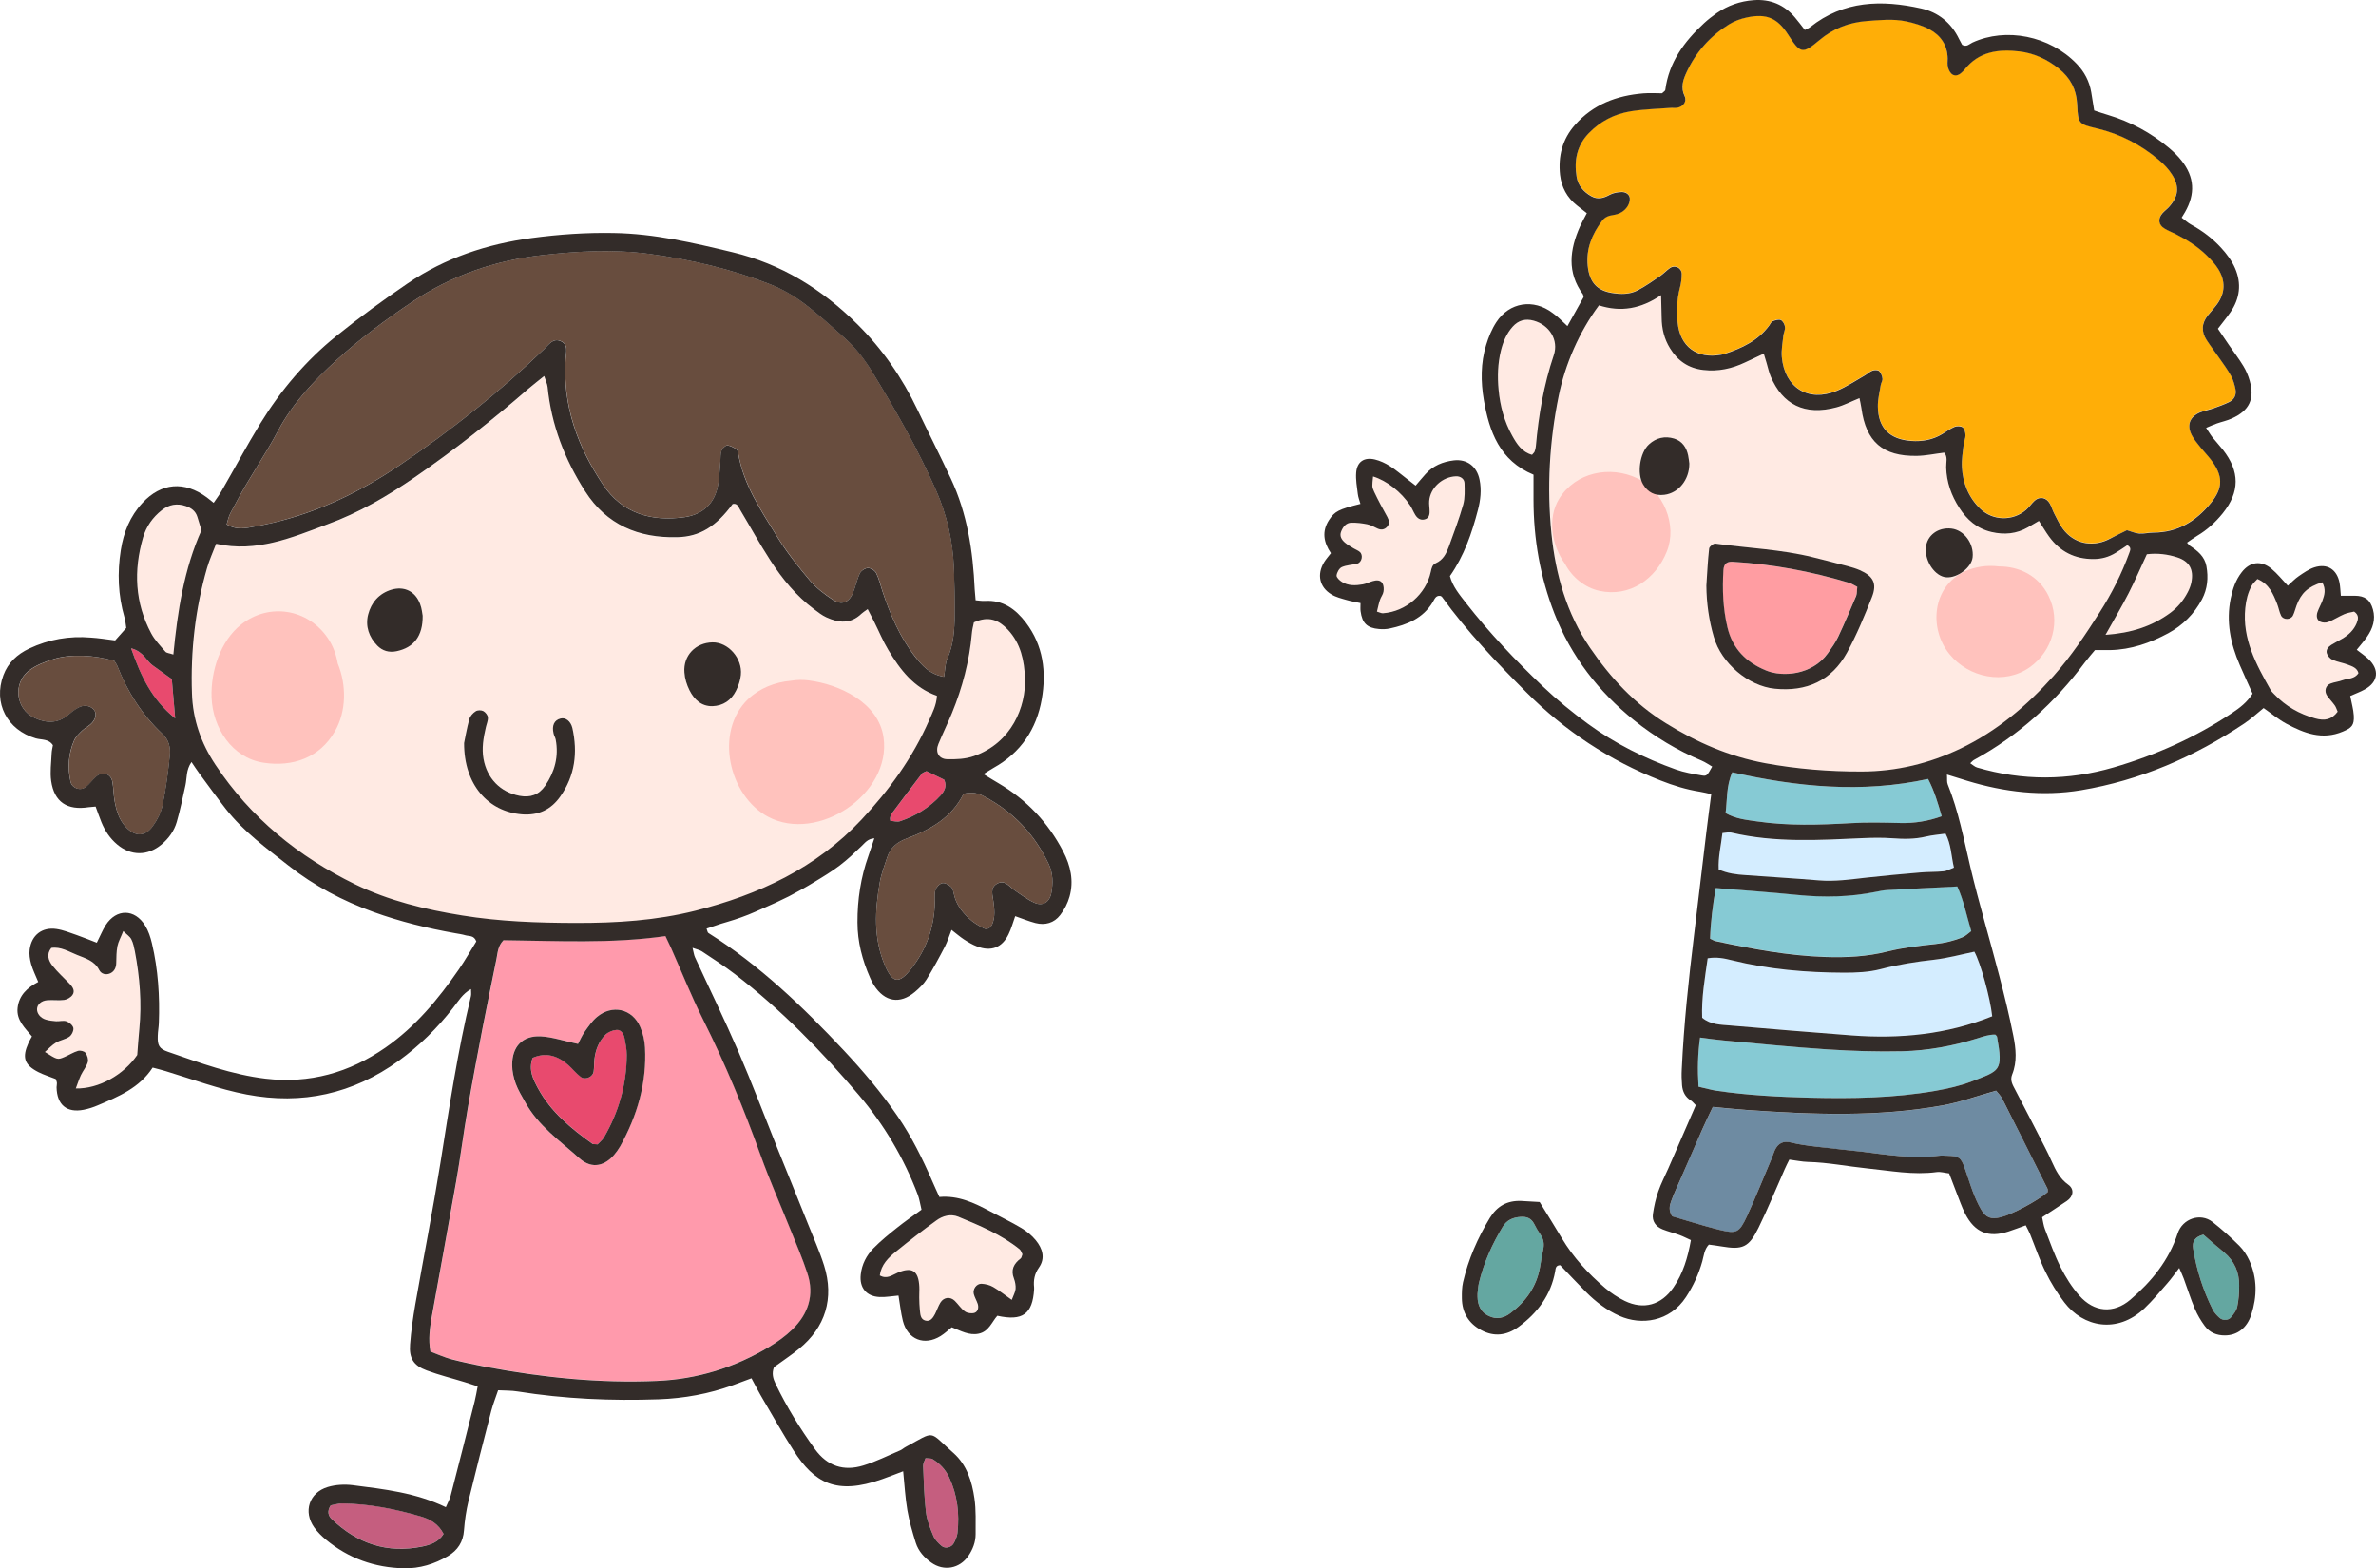 <?xml version="1.0" encoding="UTF-8"?> <svg xmlns="http://www.w3.org/2000/svg" width="153" height="101" viewBox="0 0 153 101" fill="none"> <path fill-rule="evenodd" clip-rule="evenodd" d="M136.962 34.145C136.557 34.34 136.147 34.549 135.732 34.743C134.668 35.237 133.538 34.977 132.839 34.045C132.609 33.741 132.454 33.382 132.274 33.044C132.169 32.839 132.104 32.615 131.994 32.41C131.774 32.022 131.339 31.937 131.019 32.226C130.819 32.406 130.67 32.64 130.47 32.814C129.62 33.552 128.331 33.532 127.521 32.749C126.766 32.022 126.391 31.099 126.336 30.068C126.312 29.574 126.401 29.076 126.451 28.577C126.471 28.388 126.571 28.203 126.566 28.014C126.561 27.84 126.511 27.605 126.391 27.511C126.272 27.416 126.017 27.411 125.867 27.471C125.587 27.585 125.337 27.775 125.072 27.934C124.457 28.308 123.788 28.428 123.073 28.378C121.684 28.278 120.944 27.541 120.924 26.165C120.919 25.711 121.034 25.258 121.104 24.804C121.129 24.654 121.239 24.505 121.219 24.365C121.199 24.191 121.124 23.991 121.004 23.877C120.924 23.797 120.704 23.807 120.574 23.852C120.399 23.917 120.254 24.061 120.089 24.156C119.485 24.495 118.905 24.894 118.27 25.153C116.436 25.901 114.912 24.948 114.737 22.965C114.697 22.516 114.792 22.047 114.837 21.594C114.857 21.404 114.967 21.215 114.942 21.036C114.922 20.871 114.802 20.652 114.672 20.592C114.532 20.527 114.312 20.607 114.142 20.672C114.052 20.707 114.002 20.846 113.932 20.941C113.207 21.918 112.173 22.411 111.058 22.77C110.983 22.795 110.908 22.81 110.833 22.825C109.274 23.114 108.165 22.297 108.025 20.712C107.96 19.984 107.975 19.251 108.17 18.533C108.25 18.239 108.29 17.93 108.29 17.626C108.29 17.237 107.865 17.023 107.54 17.242C107.315 17.392 107.135 17.601 106.915 17.751C106.44 18.075 105.971 18.414 105.461 18.678C104.936 18.957 104.351 18.947 103.767 18.842C102.887 18.693 102.347 18.209 102.237 17.088C102.127 16.006 102.522 15.049 103.172 14.192C103.347 13.962 103.582 13.868 103.866 13.828C104.266 13.773 104.611 13.594 104.821 13.245C104.911 13.095 104.976 12.886 104.946 12.721C104.906 12.467 104.656 12.342 104.426 12.347C104.166 12.352 103.881 12.402 103.657 12.527C103.257 12.746 102.877 12.856 102.457 12.612C101.967 12.328 101.612 11.924 101.523 11.355C101.353 10.319 101.538 9.367 102.292 8.574C103.037 7.791 103.956 7.318 105.011 7.148C105.846 7.014 106.695 6.999 107.54 6.929C107.695 6.919 107.85 6.944 108 6.919C108.379 6.859 108.644 6.515 108.479 6.171C108.205 5.603 108.384 5.115 108.609 4.626C109.209 3.335 110.124 2.308 111.328 1.556C111.678 1.336 112.098 1.192 112.503 1.102C113.767 0.833 114.457 1.142 115.151 2.224C115.931 3.435 116.071 3.48 117.156 2.568C118.045 1.82 119.05 1.426 120.204 1.336C121.054 1.272 121.903 1.182 122.743 1.356C123.263 1.466 123.793 1.626 124.257 1.875C124.972 2.264 125.402 2.892 125.417 3.744C125.422 3.933 125.387 4.138 125.437 4.317C125.487 4.487 125.582 4.691 125.722 4.776C125.932 4.91 126.167 4.811 126.341 4.631C126.396 4.576 126.456 4.527 126.501 4.467C127.426 3.285 128.71 3.131 130.06 3.295C130.984 3.41 131.829 3.804 132.574 4.397C133.308 4.985 133.708 5.728 133.753 6.675C133.813 7.961 133.823 7.966 135.043 8.255C136.537 8.609 137.857 9.302 139.021 10.284C139.341 10.553 139.641 10.872 139.866 11.221C140.36 12.004 140.275 12.636 139.661 13.319C139.531 13.464 139.371 13.574 139.246 13.718C138.946 14.072 138.996 14.466 139.376 14.695C139.606 14.835 139.861 14.929 140.101 15.054C140.83 15.418 141.51 15.852 142.095 16.425C142.37 16.694 142.639 16.978 142.839 17.302C143.309 18.06 143.309 18.832 142.769 19.57C142.589 19.819 142.375 20.044 142.18 20.283C141.765 20.796 141.74 21.335 142.095 21.883C142.345 22.272 142.629 22.636 142.889 23.015C143.154 23.393 143.429 23.767 143.654 24.166C143.799 24.43 143.884 24.734 143.949 25.028C144.029 25.407 143.884 25.716 143.524 25.886C143.209 26.035 142.884 26.155 142.559 26.269C142.27 26.369 141.96 26.419 141.675 26.539C140.99 26.823 140.795 27.381 141.155 28.039C141.3 28.308 141.505 28.547 141.695 28.787C141.91 29.056 142.155 29.305 142.365 29.579C143.164 30.616 143.174 31.389 142.355 32.391C141.41 33.542 140.23 34.275 138.681 34.28C138.376 34.28 138.066 34.369 137.767 34.344C137.507 34.34 137.252 34.225 136.962 34.145Z" fill="#FFAE07"></path> <path fill-rule="evenodd" clip-rule="evenodd" d="M102.962 19.665C104.371 20.118 105.661 19.894 106.975 19.017C106.99 19.645 107.005 20.054 107.01 20.462C107.015 21.17 107.18 21.838 107.55 22.441C108.045 23.239 108.739 23.727 109.694 23.837C110.648 23.947 111.533 23.752 112.388 23.348C112.762 23.169 113.137 22.994 113.587 22.785C113.662 23.034 113.717 23.209 113.767 23.383C113.857 23.677 113.917 23.982 114.037 24.266C114.797 26.045 116.206 26.803 118.28 26.239C118.76 26.11 119.21 25.871 119.749 25.651C119.799 25.891 119.849 26.095 119.874 26.299C120.159 28.463 121.249 29.41 123.453 29.37C124.023 29.36 124.592 29.235 125.202 29.16C125.452 29.43 125.327 29.794 125.332 30.113C125.357 31.07 125.667 31.927 126.177 32.715C126.671 33.477 127.316 34.05 128.246 34.27C129.08 34.464 129.85 34.394 130.595 33.971C130.819 33.841 131.044 33.706 131.304 33.557C131.534 33.916 131.729 34.25 131.954 34.559C132.659 35.531 133.613 36.019 134.823 36.014C135.343 36.009 135.812 35.875 136.252 35.611C136.512 35.451 136.762 35.277 136.997 35.122C137.287 35.267 137.177 35.471 137.122 35.626C136.637 36.971 135.987 38.242 135.218 39.444C134.308 40.869 133.368 42.28 132.239 43.551C130.53 45.47 128.59 47.1 126.256 48.217C124.247 49.179 122.138 49.692 119.889 49.697C117.795 49.702 115.726 49.538 113.672 49.159C111.368 48.735 109.274 47.823 107.28 46.582C105.261 45.326 103.717 43.651 102.402 41.732C100.888 39.514 100.173 37.001 99.913 34.369C99.618 31.404 99.783 28.448 100.378 25.522C100.788 23.463 101.692 21.38 102.962 19.665ZM109.879 37.714C109.889 38.841 110.044 39.942 110.354 41.019C110.843 42.719 112.593 44.184 114.277 44.354C116.321 44.558 117.94 43.845 118.93 42.031C119.554 40.889 120.059 39.673 120.534 38.462C120.884 37.575 120.619 37.101 119.749 36.717C119.505 36.608 119.245 36.528 118.985 36.463C118.24 36.264 117.495 36.074 116.746 35.89C114.682 35.376 112.553 35.301 110.459 35.007C110.334 34.992 110.069 35.197 110.054 35.322C109.974 36.114 109.934 36.916 109.879 37.714ZM108.784 29.853C108.764 29.719 108.744 29.529 108.709 29.34C108.604 28.817 108.324 28.398 107.8 28.243C107.205 28.064 106.645 28.194 106.185 28.617C105.591 29.155 105.396 30.511 105.806 31.194C106.11 31.703 106.565 31.937 107.17 31.867C108.08 31.758 108.789 30.9 108.784 29.853ZM124.013 35.277C123.938 36.159 124.617 37.136 125.337 37.181C126.057 37.226 126.956 36.538 127.026 35.89C127.121 35.002 126.476 34.135 125.662 34.04C124.792 33.941 124.077 34.479 124.013 35.277Z" fill="#FFEAE3"></path> <path fill-rule="evenodd" clip-rule="evenodd" d="M131.859 76.773C131.189 77.337 129.56 78.214 128.835 78.393C128.226 78.543 127.876 78.423 127.566 77.89C127.356 77.526 127.186 77.132 127.036 76.739C126.841 76.235 126.691 75.722 126.511 75.213C126.272 74.545 126.137 74.456 125.417 74.436C125.222 74.431 125.027 74.416 124.837 74.436C123.133 74.645 121.454 74.356 119.774 74.162C118.855 74.052 117.93 73.972 117.016 73.857C116.441 73.788 115.866 73.713 115.306 73.578C114.842 73.464 114.502 73.618 114.282 74.087C114.202 74.261 114.152 74.451 114.077 74.625C113.552 75.866 113.052 77.112 112.488 78.339C111.998 79.405 111.828 79.485 110.693 79.201C109.649 78.942 108.629 78.613 107.675 78.334C107.43 77.935 107.515 77.631 107.62 77.347C107.795 76.878 108.005 76.424 108.204 75.966C108.679 74.874 109.154 73.778 109.639 72.686C109.839 72.232 110.059 71.789 110.294 71.29C111.073 71.36 111.798 71.44 112.523 71.49C116.726 71.784 120.929 71.948 125.102 71.191C126.231 70.986 127.326 70.582 128.535 70.244C128.635 70.368 128.825 70.553 128.94 70.777C129.92 72.696 130.884 74.625 131.844 76.554C131.874 76.614 131.854 76.699 131.859 76.773Z" fill="#6E8BA2"></path> <path fill-rule="evenodd" clip-rule="evenodd" d="M109.609 65.543C109.559 64.262 109.779 62.991 109.959 61.71C110.544 61.61 111.028 61.715 111.513 61.834C113.882 62.423 116.296 62.632 118.73 62.637C119.539 62.637 120.344 62.607 121.134 62.398C122.253 62.104 123.388 61.924 124.542 61.8C125.412 61.705 126.266 61.466 127.131 61.286C127.521 61.974 128.151 64.232 128.281 65.443C125.372 66.615 122.338 66.914 119.235 66.675C116.626 66.475 114.012 66.261 111.403 66.037C110.803 65.987 110.169 66.002 109.609 65.543Z" fill="#D4EDFF"></path> <path fill-rule="evenodd" clip-rule="evenodd" d="M110.119 60.454C110.154 59.357 110.299 58.276 110.489 57.179C112.323 57.333 114.047 57.458 115.761 57.627C117.46 57.797 119.145 57.762 120.819 57.423C121.044 57.378 121.274 57.328 121.504 57.313C122.998 57.234 124.492 57.159 126.042 57.079C126.456 57.976 126.641 58.953 126.941 59.955C126.761 60.09 126.601 60.254 126.406 60.339C125.842 60.578 125.247 60.723 124.627 60.788C123.598 60.902 122.558 61.017 121.554 61.266C120.229 61.6 118.9 61.665 117.545 61.62C115.151 61.54 112.807 61.097 110.474 60.598C110.364 60.588 110.269 60.524 110.119 60.454Z" fill="#86CAD4"></path> <path fill-rule="evenodd" clip-rule="evenodd" d="M109.374 69.984C109.304 68.843 109.324 67.856 109.474 66.819C110.009 66.884 110.499 66.959 110.988 67.004C113.217 67.203 115.441 67.432 117.675 67.582C119.29 67.686 120.914 67.746 122.533 67.701C124.152 67.662 125.752 67.362 127.306 66.879C127.706 66.754 128.096 66.615 128.485 66.63C128.55 66.704 128.59 66.729 128.595 66.759C128.995 69.002 128.79 68.933 126.976 69.64C126.227 69.93 125.427 70.109 124.632 70.249C121.963 70.717 119.265 70.762 116.561 70.692C114.552 70.642 112.553 70.538 110.563 70.249C110.194 70.194 109.824 70.089 109.374 69.984Z" fill="#86CAD4"></path> <path fill-rule="evenodd" clip-rule="evenodd" d="M149.536 37.5C149.791 37.943 149.681 38.312 149.546 38.676C149.451 38.925 149.316 39.165 149.226 39.414C149.142 39.643 149.161 39.902 149.391 40.027C149.536 40.102 149.766 40.112 149.921 40.052C150.276 39.912 150.606 39.698 150.956 39.548C151.161 39.459 151.396 39.434 151.585 39.384C151.92 39.608 151.85 39.882 151.75 40.127C151.57 40.565 151.236 40.889 150.826 41.123C150.596 41.258 150.351 41.378 150.121 41.522C149.911 41.652 149.751 41.851 149.836 42.091C149.891 42.25 150.046 42.419 150.201 42.489C150.516 42.629 150.866 42.679 151.191 42.803C151.465 42.908 151.775 43.003 151.865 43.342C151.615 43.74 151.176 43.681 150.831 43.805C150.581 43.895 150.301 43.92 150.056 44.02C149.746 44.144 149.651 44.513 149.841 44.792C149.991 45.011 150.186 45.206 150.341 45.425C150.426 45.55 150.471 45.699 150.526 45.829C150.141 46.347 149.681 46.427 149.087 46.263C148.052 45.978 147.172 45.47 146.438 44.697C146.358 44.613 146.268 44.533 146.213 44.433C145.288 42.788 144.379 41.144 144.579 39.145C144.629 38.636 144.748 38.158 144.988 37.719C145.073 37.559 145.228 37.435 145.358 37.285C146.108 37.604 146.373 38.242 146.628 38.886C146.728 39.135 146.768 39.404 146.883 39.643C147.027 39.932 147.497 39.927 147.647 39.638C147.752 39.439 147.797 39.209 147.877 38.995C148.187 38.188 148.602 37.804 149.536 37.5Z" fill="#FFEAE3"></path> <path fill-rule="evenodd" clip-rule="evenodd" d="M88.418 30.686C89.303 30.955 90.228 31.678 90.802 32.555C90.927 32.749 91.012 32.969 91.132 33.163C91.262 33.373 91.447 33.512 91.707 33.457C91.982 33.402 92.057 33.188 92.052 32.939C92.047 32.709 92.002 32.475 92.027 32.251C92.107 31.404 92.876 30.706 93.741 30.676C94.036 30.666 94.296 30.835 94.301 31.129C94.311 31.588 94.336 32.066 94.216 32.495C93.956 33.417 93.611 34.315 93.286 35.217C93.126 35.655 92.926 36.064 92.451 36.269C92.227 36.368 92.177 36.593 92.127 36.832C91.817 38.272 90.522 39.389 89.053 39.494C88.948 39.504 88.838 39.439 88.663 39.389C88.728 39.12 88.778 38.87 88.858 38.631C88.918 38.452 89.053 38.287 89.083 38.108C89.113 37.938 89.103 37.724 89.023 37.575C88.893 37.34 88.638 37.355 88.403 37.42C88.183 37.48 87.974 37.594 87.749 37.634C87.289 37.714 86.819 37.734 86.404 37.475C86.254 37.38 86.049 37.186 86.064 37.061C86.089 36.867 86.234 36.597 86.399 36.523C86.704 36.388 87.064 36.383 87.394 36.298C87.694 36.219 87.794 35.74 87.554 35.541C87.439 35.446 87.289 35.396 87.164 35.316C86.969 35.197 86.764 35.087 86.594 34.938C86.384 34.758 86.239 34.529 86.359 34.225C86.479 33.921 86.669 33.667 87.019 33.662C87.359 33.657 87.709 33.702 88.043 33.766C88.263 33.811 88.473 33.931 88.683 34.031C88.923 34.145 89.138 34.115 89.313 33.931C89.498 33.736 89.458 33.522 89.333 33.298C89.043 32.759 88.743 32.226 88.483 31.673C88.323 31.324 88.358 31.309 88.418 30.686Z" fill="#FFEAE3"></path> <path fill-rule="evenodd" clip-rule="evenodd" d="M125.282 53.685C125.652 54.392 125.637 55.125 125.822 55.878C125.567 55.973 125.367 56.097 125.157 56.117C124.657 56.167 124.157 56.147 123.658 56.192C122.508 56.292 121.359 56.396 120.214 56.521C119.18 56.636 118.155 56.79 117.106 56.7C115.531 56.566 113.957 56.471 112.383 56.361C111.808 56.322 111.238 56.257 110.673 55.998C110.633 55.2 110.823 54.467 110.913 53.655C111.133 53.64 111.318 53.585 111.488 53.625C114.302 54.293 117.151 54.108 119.999 53.979C120.614 53.954 121.229 53.944 121.843 53.989C122.578 54.044 123.303 54.049 124.022 53.879C124.427 53.779 124.847 53.749 125.282 53.685Z" fill="#D4EDFF"></path> <path fill-rule="evenodd" clip-rule="evenodd" d="M125.032 52.568C124.127 52.892 123.273 53.022 122.378 53.002C121.304 52.982 120.224 52.952 119.155 53.012C117.151 53.126 115.156 53.191 113.162 52.902C112.488 52.802 111.793 52.748 111.118 52.364C111.228 51.506 111.153 50.629 111.548 49.737C115.726 50.679 119.899 51.093 124.157 50.166C124.557 50.933 124.792 51.726 125.032 52.568Z" fill="#86CAD4"></path> <path fill-rule="evenodd" clip-rule="evenodd" d="M98.654 29.29C98.009 29.121 97.674 28.597 97.374 28.069C96.855 27.152 96.59 26.145 96.495 25.103C96.415 24.261 96.44 23.413 96.645 22.581C96.785 22.013 97.004 21.484 97.399 21.046C97.769 20.632 98.224 20.507 98.759 20.657C99.773 20.936 100.378 21.903 100.048 22.88C99.403 24.789 99.069 26.753 98.894 28.752C98.884 28.866 98.854 28.981 98.814 29.086C98.794 29.145 98.729 29.2 98.654 29.29Z" fill="#FFEAE3"></path> <path fill-rule="evenodd" clip-rule="evenodd" d="M95.145 83.308C95.175 83.054 95.185 82.825 95.24 82.6C95.555 81.319 96.08 80.128 96.765 79.007C97.034 78.568 97.434 78.398 97.929 78.368C98.309 78.344 98.604 78.458 98.789 78.817C98.914 79.056 99.049 79.291 99.198 79.51C99.413 79.819 99.448 80.138 99.368 80.497C99.288 80.871 99.239 81.254 99.163 81.633C98.929 82.87 98.254 83.817 97.264 84.564C96.825 84.893 96.35 84.983 95.855 84.744C95.355 84.499 95.155 84.056 95.145 83.518C95.14 83.438 95.145 83.363 95.145 83.308Z" fill="#64A7A1"></path> <path fill-rule="evenodd" clip-rule="evenodd" d="M135.583 40.884C136.147 39.872 136.637 39.05 137.072 38.203C137.492 37.39 137.852 36.548 138.246 35.695C138.936 35.611 139.586 35.695 140.2 35.895C140.995 36.154 141.28 36.687 141.11 37.51C141.065 37.729 140.975 37.948 140.87 38.153C140.6 38.671 140.23 39.115 139.761 39.464C138.586 40.336 137.257 40.765 135.583 40.884Z" fill="#FFEAE3"></path> <path fill-rule="evenodd" clip-rule="evenodd" d="M141.88 79.51C142.35 79.909 142.784 80.287 143.224 80.656C143.884 81.215 144.199 81.937 144.189 82.79C144.184 83.248 144.154 83.712 144.064 84.161C144.014 84.405 143.829 84.639 143.659 84.838C143.484 85.048 143.134 85.058 142.924 84.868C142.754 84.719 142.589 84.544 142.489 84.345C141.865 83.104 141.445 81.788 141.225 80.412C141.15 79.984 141.315 79.669 141.88 79.51Z" fill="#64A7A1"></path> <path fill-rule="evenodd" clip-rule="evenodd" d="M119.599 37.794C119.574 38.008 119.589 38.208 119.52 38.372C119.15 39.259 118.77 40.142 118.36 41.009C118.18 41.388 117.93 41.737 117.685 42.081C116.681 43.476 114.782 43.616 113.732 43.187C112.448 42.664 111.553 41.786 111.223 40.386C110.938 39.175 110.893 37.953 110.968 36.722C110.993 36.313 111.183 36.159 111.563 36.179C114.112 36.328 116.606 36.797 119.05 37.53C119.235 37.58 119.395 37.694 119.599 37.794Z" fill="#FF9DA2"></path> <path fill-rule="evenodd" clip-rule="evenodd" d="M105.446 30.81C103.672 29.963 101.452 30.407 100.393 32.131C99.628 33.377 99.923 35.142 100.778 36.313C101.228 37.171 102.057 37.849 102.997 38.053C104.956 38.477 106.625 37.285 107.33 35.526C108.035 33.796 107.095 31.598 105.446 30.81Z" fill="#FFC2BD"></path> <path fill-rule="evenodd" clip-rule="evenodd" d="M131.909 38.367C131.279 37.086 130.045 36.473 128.71 36.478C127.966 36.383 127.191 36.493 126.521 36.802C124.427 37.764 124.182 40.475 125.542 42.135C126.771 43.641 129.085 44.129 130.715 42.963C132.179 41.916 132.714 39.997 131.909 38.367Z" fill="#FFC2BD"></path> <path fill-rule="evenodd" clip-rule="evenodd" d="M100.933 21.001C101.328 20.293 101.662 19.69 101.972 19.137C101.947 19.032 101.952 18.987 101.932 18.957C100.893 17.541 101.078 16.076 101.742 14.585C101.867 14.306 102.022 14.037 102.182 13.728C101.962 13.554 101.752 13.394 101.547 13.23C100.908 12.726 100.548 12.053 100.458 11.261C100.328 10.059 100.603 8.963 101.423 8.041C102.587 6.72 104.111 6.152 105.821 6.012C106.24 5.977 106.665 6.007 107.025 6.007C107.135 5.897 107.23 5.852 107.235 5.793C107.465 4.008 108.459 2.667 109.734 1.491C109.989 1.257 110.264 1.042 110.549 0.843C111.263 0.354 112.053 0.075 112.922 0.011C114.002 -0.069 114.892 0.305 115.586 1.127C115.806 1.386 116.011 1.66 116.221 1.93C116.361 1.855 116.476 1.82 116.561 1.75C118.72 0.03 121.184 -0.019 123.708 0.544C124.797 0.783 125.652 1.466 126.152 2.513C126.217 2.647 126.297 2.782 126.351 2.887C126.646 3.051 126.816 2.832 127.011 2.742C129.165 1.75 131.984 2.298 133.728 4.113C134.218 4.621 134.543 5.229 134.663 5.937C134.723 6.316 134.783 6.69 134.853 7.114C135.148 7.213 135.438 7.313 135.727 7.398C137.187 7.836 138.506 8.544 139.671 9.526C139.966 9.775 140.245 10.044 140.48 10.344C141.315 11.405 141.375 12.482 140.7 13.663C140.645 13.763 140.58 13.863 140.485 14.017C140.69 14.167 140.88 14.351 141.105 14.471C141.825 14.865 142.469 15.353 143.019 15.951C143.379 16.34 143.714 16.789 143.924 17.272C144.354 18.254 144.239 19.231 143.619 20.118C143.379 20.462 143.114 20.786 142.819 21.17C143.074 21.544 143.304 21.893 143.544 22.237C143.849 22.68 144.179 23.109 144.459 23.573C144.639 23.867 144.773 24.191 144.868 24.52C145.198 25.696 144.848 26.439 143.724 26.947C143.409 27.092 143.064 27.162 142.739 27.276C142.524 27.351 142.32 27.446 142.06 27.555C142.22 27.79 142.33 27.989 142.469 28.164C142.684 28.433 142.924 28.687 143.139 28.961C144.239 30.357 144.239 31.683 143.129 33.059C142.664 33.632 142.13 34.125 141.49 34.504C141.265 34.639 141.055 34.793 140.83 34.948C140.92 35.047 140.965 35.112 141.025 35.152C141.515 35.476 141.965 35.835 142.08 36.463C142.215 37.206 142.15 37.918 141.795 38.596C141.29 39.543 140.56 40.271 139.621 40.78C138.456 41.408 137.222 41.841 135.877 41.866C135.568 41.871 135.263 41.866 134.903 41.866C134.693 42.12 134.463 42.38 134.258 42.654C132.319 45.251 129.97 47.384 127.106 48.944C127.041 48.979 126.991 49.044 126.871 49.154C127.031 49.253 127.156 49.383 127.311 49.428C130.24 50.29 133.173 50.275 136.102 49.423C138.826 48.63 141.385 47.484 143.744 45.909C144.229 45.585 144.688 45.241 145.053 44.673C144.783 44.069 144.494 43.446 144.224 42.818C143.629 41.447 143.339 40.032 143.644 38.541C143.769 37.933 143.964 37.35 144.354 36.852C144.883 36.169 145.598 36.074 146.268 36.627C146.643 36.941 146.957 37.33 147.322 37.719C147.572 37.495 147.782 37.27 148.032 37.101C148.347 36.887 148.677 36.652 149.032 36.538C149.861 36.273 150.481 36.667 150.651 37.525C150.701 37.784 150.706 38.053 150.736 38.367C151.046 38.367 151.336 38.367 151.63 38.367C152.295 38.372 152.63 38.626 152.805 39.254C152.985 39.902 152.79 40.475 152.43 40.999C152.24 41.278 152.01 41.532 151.76 41.846C152.03 42.056 152.28 42.225 152.495 42.425C153.24 43.117 153.155 43.915 152.28 44.398C151.985 44.563 151.66 44.678 151.341 44.822C151.426 45.271 151.545 45.675 151.57 46.083C151.605 46.716 151.43 46.876 150.866 47.115C149.541 47.678 148.367 47.22 147.227 46.607C146.723 46.337 146.278 45.959 145.763 45.6C145.348 45.934 144.953 46.303 144.514 46.597C141.3 48.74 137.827 50.255 133.993 50.893C131.504 51.302 129.075 51.013 126.676 50.285C126.276 50.166 125.882 50.041 125.372 49.881C125.392 50.166 125.357 50.36 125.422 50.514C126.117 52.234 126.456 54.049 126.881 55.848C127.441 58.206 128.141 60.529 128.75 62.876C129.08 64.142 129.39 65.413 129.645 66.695C129.81 67.522 129.905 68.374 129.57 69.202C129.42 69.576 129.6 69.865 129.765 70.179C130.41 71.405 131.039 72.641 131.674 73.872C131.834 74.181 131.984 74.495 132.124 74.809C132.379 75.373 132.639 75.906 133.178 76.29C133.588 76.579 133.518 77.052 133.093 77.342C132.589 77.686 132.069 78.019 131.499 78.393C131.564 78.663 131.589 78.927 131.684 79.166C132.004 79.993 132.299 80.831 132.694 81.618C133.019 82.261 133.418 82.9 133.898 83.438C134.843 84.51 136.102 84.624 137.187 83.697C138.546 82.536 139.661 81.17 140.23 79.43C140.545 78.478 141.695 78.089 142.469 78.692C143.074 79.166 143.649 79.684 144.199 80.228C144.464 80.492 144.683 80.831 144.843 81.175C145.363 82.316 145.348 83.498 144.968 84.669C144.688 85.536 144.054 85.995 143.279 86C142.739 86.005 142.285 85.816 141.97 85.387C141.72 85.048 141.5 84.679 141.335 84.29C141.065 83.652 140.86 82.989 140.62 82.341C140.545 82.137 140.45 81.942 140.33 81.658C140.036 82.042 139.816 82.356 139.566 82.64C139.086 83.189 138.616 83.757 138.086 84.26C136.327 85.92 134.138 85.462 132.929 83.871C132.464 83.263 132.054 82.6 131.719 81.912C131.329 81.12 131.049 80.278 130.715 79.455C130.645 79.286 130.55 79.126 130.445 78.912C130.04 79.056 129.69 79.196 129.33 79.311C128.046 79.729 127.166 79.375 126.546 78.169C126.321 77.725 126.162 77.247 125.977 76.783C125.822 76.39 125.677 75.996 125.512 75.567C125.237 75.537 124.967 75.448 124.712 75.482C123.198 75.687 121.709 75.393 120.214 75.243C118.95 75.114 117.7 74.859 116.421 74.829C116.041 74.819 115.661 74.735 115.221 74.68C115.121 74.884 115.017 75.079 114.932 75.278C114.367 76.544 113.847 77.83 113.237 79.071C112.613 80.342 112.213 80.502 110.838 80.268C110.573 80.223 110.309 80.188 110.039 80.153C109.744 80.467 109.719 80.866 109.619 81.225C109.389 82.047 109.039 82.81 108.569 83.528C107.52 85.138 105.676 85.362 104.286 84.744C103.467 84.38 102.762 83.842 102.132 83.209C101.562 82.635 101.013 82.047 100.468 81.479C100.168 81.484 100.173 81.703 100.143 81.883C99.868 83.408 99.009 84.554 97.784 85.452C97.034 86 96.225 86.11 95.39 85.666C94.576 85.232 94.146 84.534 94.136 83.607C94.131 83.263 94.136 82.909 94.211 82.576C94.551 81.1 95.15 79.734 95.935 78.438C96.405 77.671 97.059 77.307 97.954 77.342C98.374 77.362 98.789 77.391 99.144 77.411C99.658 78.244 100.123 78.992 100.573 79.744C101.313 80.98 102.277 82.027 103.367 82.954C103.747 83.273 104.171 83.557 104.621 83.777C105.846 84.37 106.98 84.041 107.755 82.919C108.379 82.012 108.684 80.99 108.884 79.864C108.634 79.754 108.404 79.63 108.16 79.54C107.8 79.405 107.42 79.316 107.06 79.171C106.62 78.992 106.37 78.648 106.44 78.174C106.51 77.686 106.62 77.192 106.785 76.724C106.96 76.215 107.215 75.737 107.43 75.243C108.015 73.902 108.594 72.566 109.199 71.176C109.074 71.056 108.989 70.936 108.869 70.862C108.509 70.637 108.349 70.293 108.314 69.9C108.285 69.556 108.275 69.207 108.295 68.863C108.429 65.977 108.734 63.111 109.084 60.244C109.354 58.026 109.614 55.813 109.879 53.595C109.974 52.797 110.084 52.005 110.194 51.143C109.904 51.078 109.689 51.023 109.474 50.988C108.594 50.849 107.75 50.589 106.92 50.26C103.642 48.969 100.768 47.075 98.284 44.578C96.35 42.639 94.456 40.665 92.851 38.437C92.831 38.407 92.786 38.397 92.751 38.377C92.451 38.332 92.372 38.596 92.262 38.776C91.632 39.823 90.612 40.236 89.493 40.475C89.268 40.525 89.033 40.53 88.803 40.51C88.034 40.446 87.714 40.132 87.614 39.364C87.594 39.214 87.609 39.065 87.609 38.841C87.294 38.771 86.999 38.726 86.714 38.641C86.384 38.547 86.034 38.462 85.745 38.287C84.96 37.819 84.785 36.991 85.27 36.199C85.39 36.004 85.545 35.835 85.704 35.626C85.235 34.933 85.1 34.22 85.59 33.477C85.949 32.934 86.199 32.799 87.604 32.45C87.544 32.236 87.459 32.027 87.434 31.807C87.379 31.354 87.294 30.89 87.329 30.437C87.384 29.734 87.849 29.425 88.543 29.594C88.873 29.674 89.198 29.828 89.488 30.008C89.878 30.252 90.228 30.561 90.597 30.84C90.777 30.975 90.952 31.114 91.157 31.274C91.387 31.005 91.582 30.77 91.787 30.541C92.272 29.993 92.911 29.734 93.616 29.649C94.471 29.549 95.105 30.043 95.275 30.895C95.41 31.553 95.335 32.211 95.17 32.839C94.781 34.33 94.286 35.785 93.366 37.101C93.541 37.774 93.991 38.307 94.411 38.846C95.91 40.765 97.584 42.524 99.343 44.199C100.263 45.076 101.253 45.884 102.277 46.632C104.001 47.888 105.901 48.835 107.91 49.553C108.449 49.747 109.024 49.842 109.594 49.941C109.909 49.996 109.939 49.936 110.254 49.368C110.034 49.243 109.819 49.089 109.584 48.989C108.005 48.326 106.545 47.444 105.226 46.387C102.942 44.548 101.173 42.275 100.098 39.519C99.179 37.161 98.749 34.708 98.749 32.181C98.749 31.648 98.749 31.11 98.749 30.571C96.56 29.664 95.9 27.785 95.55 25.761C95.35 24.59 95.34 23.373 95.7 22.212C95.855 21.703 96.065 21.19 96.355 20.747C97.194 19.46 98.754 19.221 99.983 20.158C100.298 20.378 100.563 20.657 100.933 21.001ZM136.962 34.145C137.252 34.23 137.507 34.344 137.767 34.364C138.066 34.384 138.376 34.3 138.681 34.3C140.23 34.295 141.41 33.567 142.355 32.41C143.174 31.413 143.159 30.636 142.365 29.599C142.155 29.325 141.91 29.076 141.695 28.807C141.505 28.567 141.3 28.328 141.155 28.059C140.795 27.401 140.99 26.843 141.675 26.558C141.96 26.444 142.27 26.394 142.559 26.289C142.884 26.175 143.209 26.055 143.524 25.905C143.879 25.736 144.029 25.427 143.949 25.048C143.884 24.754 143.804 24.445 143.654 24.186C143.429 23.782 143.154 23.413 142.889 23.034C142.629 22.656 142.345 22.287 142.095 21.903C141.74 21.355 141.765 20.816 142.18 20.303C142.375 20.064 142.584 19.839 142.769 19.59C143.304 18.852 143.309 18.08 142.839 17.322C142.639 16.998 142.365 16.714 142.095 16.445C141.515 15.877 140.83 15.443 140.101 15.074C139.861 14.954 139.606 14.855 139.376 14.715C138.991 14.486 138.941 14.087 139.246 13.738C139.371 13.594 139.531 13.479 139.661 13.339C140.28 12.656 140.365 12.023 139.866 11.241C139.646 10.892 139.341 10.573 139.021 10.304C137.857 9.322 136.537 8.629 135.043 8.275C133.828 7.986 133.818 7.976 133.753 6.695C133.708 5.748 133.308 5.005 132.574 4.417C131.834 3.824 130.989 3.43 130.06 3.315C128.71 3.151 127.426 3.305 126.501 4.487C126.456 4.547 126.396 4.596 126.341 4.651C126.162 4.831 125.932 4.925 125.722 4.796C125.582 4.706 125.482 4.507 125.437 4.337C125.387 4.158 125.417 3.953 125.417 3.764C125.402 2.912 124.972 2.284 124.257 1.895C123.793 1.645 123.263 1.486 122.743 1.376C121.903 1.202 121.054 1.292 120.204 1.356C119.05 1.446 118.045 1.84 117.156 2.588C116.071 3.5 115.931 3.455 115.151 2.244C114.462 1.167 113.767 0.858 112.503 1.122C112.098 1.207 111.678 1.356 111.328 1.576C110.124 2.328 109.209 3.355 108.609 4.646C108.384 5.135 108.204 5.623 108.479 6.191C108.644 6.54 108.379 6.879 108 6.939C107.85 6.964 107.69 6.934 107.54 6.949C106.695 7.014 105.846 7.034 105.011 7.168C103.961 7.338 103.042 7.811 102.292 8.594C101.538 9.387 101.353 10.339 101.523 11.375C101.612 11.944 101.962 12.347 102.457 12.632C102.877 12.871 103.257 12.766 103.657 12.547C103.881 12.422 104.166 12.377 104.426 12.367C104.656 12.362 104.906 12.487 104.946 12.741C104.971 12.906 104.911 13.115 104.821 13.265C104.611 13.614 104.266 13.793 103.866 13.848C103.582 13.888 103.347 13.982 103.172 14.212C102.522 15.069 102.127 16.031 102.237 17.108C102.347 18.229 102.887 18.708 103.767 18.862C104.351 18.962 104.936 18.972 105.461 18.698C105.971 18.429 106.44 18.095 106.915 17.771C107.135 17.621 107.32 17.412 107.54 17.262C107.865 17.043 108.29 17.257 108.29 17.646C108.29 17.95 108.25 18.264 108.17 18.553C107.98 19.271 107.965 20.004 108.025 20.732C108.165 22.317 109.269 23.134 110.833 22.845C110.908 22.83 110.983 22.815 111.058 22.79C112.173 22.426 113.212 21.938 113.932 20.961C114.002 20.866 114.052 20.732 114.142 20.692C114.307 20.627 114.532 20.552 114.672 20.612C114.807 20.672 114.922 20.891 114.942 21.055C114.967 21.235 114.857 21.424 114.837 21.614C114.792 22.072 114.697 22.536 114.737 22.985C114.917 24.968 116.436 25.921 118.27 25.173C118.905 24.914 119.49 24.515 120.089 24.176C120.254 24.081 120.399 23.937 120.574 23.872C120.704 23.827 120.924 23.822 121.004 23.897C121.124 24.011 121.199 24.211 121.219 24.385C121.234 24.525 121.124 24.674 121.104 24.824C121.034 25.277 120.914 25.731 120.924 26.185C120.939 27.56 121.679 28.298 123.073 28.398C123.783 28.448 124.457 28.328 125.072 27.954C125.337 27.795 125.587 27.605 125.867 27.491C126.017 27.431 126.277 27.441 126.391 27.53C126.511 27.625 126.561 27.86 126.566 28.034C126.571 28.218 126.471 28.408 126.451 28.597C126.396 29.091 126.307 29.594 126.336 30.088C126.391 31.119 126.766 32.042 127.521 32.769C128.331 33.552 129.62 33.572 130.47 32.834C130.67 32.66 130.824 32.425 131.019 32.246C131.339 31.957 131.774 32.037 131.994 32.43C132.104 32.63 132.169 32.859 132.274 33.063C132.454 33.402 132.609 33.761 132.839 34.065C133.533 34.992 134.668 35.257 135.732 34.763C136.147 34.549 136.557 34.34 136.962 34.145ZM102.962 19.665C101.692 21.375 100.783 23.458 100.368 25.512C99.773 28.438 99.608 31.394 99.903 34.359C100.168 36.991 100.878 39.504 102.392 41.722C103.707 43.646 105.251 45.321 107.27 46.572C109.264 47.813 111.358 48.72 113.662 49.149C115.716 49.528 117.785 49.692 119.879 49.687C122.128 49.682 124.237 49.169 126.247 48.207C128.575 47.09 130.515 45.46 132.229 43.541C133.358 42.275 134.298 40.864 135.208 39.434C135.977 38.233 136.622 36.961 137.112 35.616C137.167 35.456 137.277 35.257 136.987 35.112C136.752 35.267 136.502 35.441 136.242 35.601C135.807 35.87 135.333 36.004 134.813 36.004C133.603 36.009 132.649 35.526 131.944 34.549C131.719 34.24 131.529 33.906 131.294 33.547C131.039 33.697 130.815 33.831 130.585 33.961C129.845 34.384 129.07 34.454 128.236 34.26C127.301 34.04 126.656 33.467 126.167 32.705C125.657 31.917 125.347 31.055 125.322 30.103C125.312 29.784 125.442 29.42 125.192 29.151C124.577 29.225 124.012 29.35 123.443 29.36C121.239 29.4 120.154 28.448 119.864 26.289C119.839 26.085 119.784 25.881 119.739 25.641C119.195 25.861 118.745 26.1 118.27 26.23C116.196 26.793 114.787 26.04 114.027 24.256C113.907 23.977 113.847 23.668 113.757 23.373C113.707 23.199 113.652 23.029 113.577 22.775C113.127 22.99 112.753 23.164 112.378 23.338C111.523 23.747 110.638 23.937 109.684 23.827C108.724 23.717 108.03 23.234 107.54 22.431C107.165 21.828 107.005 21.16 107 20.452C106.995 20.044 106.98 19.635 106.965 19.007C105.661 19.894 104.371 20.118 102.962 19.665ZM131.859 76.773C131.854 76.699 131.874 76.609 131.844 76.549C130.879 74.62 129.915 72.696 128.94 70.772C128.825 70.548 128.635 70.363 128.535 70.239C127.326 70.578 126.232 70.981 125.102 71.186C120.929 71.943 116.726 71.779 112.523 71.485C111.798 71.435 111.073 71.355 110.294 71.285C110.059 71.784 109.839 72.227 109.639 72.681C109.159 73.773 108.684 74.864 108.205 75.961C108.005 76.419 107.79 76.873 107.62 77.342C107.515 77.626 107.43 77.93 107.675 78.329C108.624 78.603 109.649 78.937 110.693 79.196C111.823 79.475 111.993 79.4 112.488 78.334C113.052 77.112 113.552 75.861 114.077 74.62C114.152 74.446 114.202 74.256 114.282 74.082C114.497 73.618 114.842 73.459 115.306 73.573C115.866 73.713 116.441 73.783 117.016 73.852C117.935 73.967 118.855 74.047 119.774 74.156C121.459 74.356 123.133 74.645 124.837 74.431C125.027 74.406 125.222 74.426 125.417 74.431C126.137 74.451 126.272 74.54 126.511 75.208C126.696 75.717 126.846 76.235 127.036 76.734C127.186 77.127 127.356 77.521 127.566 77.885C127.876 78.423 128.221 78.543 128.835 78.388C129.56 78.214 131.189 77.342 131.859 76.773ZM109.609 65.543C110.169 66.002 110.803 65.987 111.408 66.041C114.017 66.266 116.626 66.48 119.24 66.68C122.343 66.914 125.377 66.62 128.286 65.448C128.156 64.237 127.526 61.984 127.136 61.291C126.267 61.471 125.417 61.705 124.547 61.805C123.398 61.934 122.258 62.109 121.139 62.403C120.349 62.612 119.54 62.642 118.735 62.642C116.301 62.632 113.887 62.428 111.518 61.84C111.033 61.72 110.548 61.615 109.964 61.715C109.784 62.991 109.559 64.262 109.609 65.543ZM110.119 60.454C110.269 60.519 110.364 60.588 110.469 60.608C112.803 61.107 115.141 61.55 117.54 61.63C118.895 61.675 120.219 61.61 121.549 61.276C122.553 61.027 123.593 60.907 124.622 60.798C125.242 60.728 125.837 60.588 126.401 60.349C126.596 60.264 126.756 60.1 126.936 59.965C126.636 58.963 126.451 57.991 126.037 57.089C124.487 57.169 122.993 57.239 121.499 57.324C121.269 57.338 121.039 57.388 120.814 57.433C119.14 57.772 117.455 57.807 115.756 57.638C114.037 57.463 112.318 57.343 110.484 57.189C110.294 58.281 110.154 59.357 110.119 60.454ZM109.374 69.984C109.824 70.084 110.189 70.194 110.563 70.249C112.553 70.538 114.552 70.642 116.561 70.692C119.265 70.757 121.963 70.717 124.632 70.249C125.427 70.109 126.227 69.93 126.976 69.64C128.79 68.933 128.995 69.002 128.595 66.759C128.59 66.729 128.55 66.7 128.485 66.63C128.096 66.615 127.706 66.754 127.306 66.879C125.752 67.362 124.152 67.656 122.533 67.701C120.914 67.741 119.29 67.686 117.675 67.582C115.441 67.437 113.217 67.208 110.988 67.004C110.499 66.959 110.009 66.889 109.474 66.819C109.329 67.856 109.304 68.843 109.374 69.984ZM149.536 37.5C148.602 37.799 148.187 38.188 147.882 39C147.802 39.214 147.752 39.444 147.652 39.643C147.502 39.932 147.032 39.937 146.888 39.648C146.773 39.414 146.733 39.14 146.633 38.89C146.378 38.247 146.118 37.609 145.363 37.29C145.228 37.44 145.078 37.565 144.993 37.724C144.753 38.168 144.634 38.646 144.584 39.15C144.379 41.144 145.288 42.793 146.218 44.438C146.273 44.538 146.363 44.618 146.443 44.703C147.177 45.475 148.057 45.983 149.092 46.268C149.691 46.432 150.146 46.352 150.531 45.834C150.471 45.704 150.431 45.55 150.346 45.43C150.191 45.211 149.996 45.017 149.846 44.797C149.656 44.513 149.751 44.144 150.061 44.025C150.306 43.925 150.586 43.905 150.836 43.81C151.186 43.681 151.62 43.745 151.87 43.347C151.78 43.008 151.47 42.913 151.196 42.808C150.876 42.684 150.521 42.634 150.206 42.494C150.051 42.429 149.896 42.255 149.841 42.096C149.756 41.851 149.921 41.657 150.126 41.527C150.356 41.388 150.596 41.263 150.831 41.129C151.241 40.889 151.575 40.57 151.755 40.132C151.855 39.887 151.925 39.613 151.59 39.389C151.401 39.434 151.166 39.464 150.961 39.553C150.606 39.703 150.281 39.922 149.926 40.057C149.771 40.117 149.536 40.107 149.396 40.032C149.172 39.907 149.152 39.653 149.231 39.419C149.321 39.165 149.456 38.93 149.551 38.681C149.686 38.317 149.791 37.948 149.536 37.5ZM88.418 30.686C88.358 31.309 88.328 31.324 88.488 31.673C88.748 32.226 89.043 32.764 89.338 33.298C89.458 33.522 89.498 33.736 89.318 33.931C89.143 34.12 88.928 34.145 88.688 34.031C88.478 33.931 88.273 33.811 88.049 33.766C87.714 33.697 87.364 33.657 87.024 33.662C86.679 33.667 86.484 33.926 86.364 34.225C86.244 34.524 86.389 34.753 86.599 34.938C86.769 35.087 86.979 35.197 87.169 35.316C87.299 35.396 87.449 35.446 87.559 35.541C87.799 35.74 87.699 36.219 87.399 36.298C87.069 36.383 86.709 36.388 86.404 36.523C86.239 36.597 86.089 36.867 86.069 37.061C86.054 37.186 86.259 37.38 86.409 37.475C86.824 37.734 87.294 37.714 87.754 37.634C87.978 37.594 88.188 37.48 88.408 37.42C88.638 37.355 88.898 37.34 89.028 37.575C89.108 37.719 89.118 37.933 89.088 38.108C89.058 38.292 88.923 38.452 88.863 38.631C88.783 38.87 88.733 39.125 88.668 39.389C88.848 39.439 88.953 39.504 89.058 39.494C90.527 39.389 91.822 38.272 92.132 36.832C92.182 36.593 92.232 36.363 92.457 36.269C92.931 36.059 93.131 35.65 93.291 35.217C93.616 34.315 93.961 33.417 94.221 32.495C94.341 32.066 94.316 31.583 94.306 31.129C94.301 30.835 94.041 30.661 93.746 30.676C92.881 30.711 92.112 31.404 92.032 32.251C92.012 32.475 92.057 32.709 92.057 32.939C92.062 33.188 91.987 33.402 91.712 33.457C91.452 33.512 91.262 33.367 91.137 33.163C91.017 32.969 90.932 32.749 90.807 32.555C90.228 31.678 89.298 30.955 88.418 30.686ZM125.282 53.685C124.842 53.749 124.427 53.779 124.023 53.874C123.298 54.049 122.578 54.039 121.843 53.984C121.234 53.939 120.614 53.949 119.999 53.974C117.151 54.103 114.302 54.283 111.488 53.62C111.323 53.58 111.133 53.635 110.913 53.65C110.823 54.457 110.633 55.195 110.673 55.993C111.238 56.252 111.808 56.317 112.383 56.356C113.957 56.471 115.536 56.566 117.106 56.695C118.155 56.785 119.18 56.631 120.214 56.516C121.359 56.391 122.508 56.282 123.658 56.187C124.157 56.142 124.657 56.162 125.157 56.112C125.367 56.092 125.567 55.968 125.822 55.873C125.642 55.125 125.652 54.392 125.282 53.685ZM125.032 52.568C124.792 51.726 124.557 50.933 124.157 50.166C119.899 51.093 115.726 50.679 111.548 49.737C111.153 50.629 111.228 51.506 111.118 52.364C111.793 52.748 112.483 52.802 113.162 52.902C115.151 53.191 117.151 53.126 119.155 53.012C120.224 52.947 121.304 52.977 122.378 53.002C123.273 53.022 124.132 52.892 125.032 52.568ZM98.654 29.29C98.724 29.2 98.794 29.151 98.819 29.081C98.859 28.976 98.889 28.861 98.899 28.747C99.074 26.748 99.409 24.784 100.053 22.875C100.383 21.898 99.773 20.931 98.764 20.652C98.229 20.502 97.774 20.627 97.404 21.041C97.01 21.484 96.79 22.013 96.65 22.576C96.445 23.408 96.42 24.256 96.5 25.098C96.595 26.14 96.865 27.147 97.379 28.064C97.674 28.597 98.009 29.116 98.654 29.29ZM95.145 83.308C95.145 83.363 95.145 83.438 95.145 83.518C95.155 84.056 95.355 84.504 95.855 84.744C96.35 84.988 96.825 84.898 97.264 84.564C98.259 83.817 98.934 82.87 99.163 81.633C99.234 81.254 99.284 80.876 99.368 80.497C99.448 80.138 99.413 79.819 99.198 79.51C99.044 79.291 98.909 79.056 98.789 78.817C98.604 78.458 98.314 78.344 97.929 78.368C97.439 78.398 97.034 78.563 96.765 79.007C96.08 80.133 95.55 81.324 95.24 82.6C95.185 82.825 95.175 83.059 95.145 83.308ZM135.583 40.884C137.257 40.765 138.586 40.331 139.761 39.464C140.23 39.115 140.6 38.671 140.87 38.153C140.975 37.953 141.065 37.734 141.11 37.51C141.275 36.687 140.995 36.154 140.2 35.895C139.581 35.695 138.936 35.611 138.246 35.695C137.852 36.543 137.487 37.385 137.072 38.203C136.637 39.055 136.147 39.872 135.583 40.884ZM141.88 79.51C141.315 79.665 141.155 79.978 141.225 80.412C141.445 81.788 141.865 83.099 142.489 84.345C142.589 84.544 142.759 84.719 142.924 84.868C143.129 85.053 143.484 85.048 143.659 84.838C143.829 84.639 144.014 84.405 144.064 84.161C144.159 83.712 144.189 83.248 144.189 82.79C144.199 81.937 143.884 81.215 143.224 80.656C142.779 80.287 142.345 79.914 141.88 79.51Z" fill="#332C29"></path> <path fill-rule="evenodd" clip-rule="evenodd" d="M109.879 37.714C109.934 36.916 109.969 36.114 110.059 35.322C110.074 35.197 110.339 34.987 110.463 35.008C112.563 35.302 114.687 35.376 116.751 35.89C117.495 36.074 118.245 36.269 118.99 36.463C119.25 36.533 119.51 36.612 119.754 36.717C120.629 37.101 120.889 37.575 120.539 38.462C120.059 39.678 119.559 40.889 118.935 42.031C117.94 43.845 116.321 44.558 114.282 44.354C112.593 44.184 110.843 42.719 110.359 41.019C110.044 39.942 109.889 38.841 109.879 37.714ZM119.599 37.794C119.4 37.694 119.24 37.584 119.06 37.53C116.616 36.797 114.122 36.328 111.573 36.179C111.193 36.159 111.003 36.313 110.978 36.722C110.903 37.953 110.948 39.175 111.233 40.386C111.563 41.786 112.453 42.664 113.742 43.187C114.792 43.616 116.691 43.476 117.695 42.081C117.94 41.737 118.19 41.388 118.37 41.009C118.78 40.142 119.155 39.254 119.53 38.372C119.589 38.208 119.569 38.003 119.599 37.794Z" fill="#332C29"></path> <path fill-rule="evenodd" clip-rule="evenodd" d="M108.784 29.853C108.789 30.905 108.08 31.758 107.17 31.867C106.565 31.942 106.11 31.703 105.806 31.194C105.396 30.511 105.591 29.155 106.185 28.617C106.645 28.194 107.205 28.064 107.8 28.243C108.324 28.403 108.604 28.817 108.709 29.34C108.749 29.529 108.764 29.719 108.784 29.853Z" fill="#332C29"></path> <path fill-rule="evenodd" clip-rule="evenodd" d="M124.013 35.277C124.077 34.479 124.797 33.941 125.662 34.04C126.476 34.135 127.121 35.007 127.026 35.89C126.956 36.543 126.057 37.231 125.337 37.181C124.617 37.136 123.938 36.159 124.013 35.277Z" fill="#332C29"></path> <path fill-rule="evenodd" clip-rule="evenodd" d="M13.917 35.02C16.526 35.603 18.811 34.614 21.09 33.784C23.093 33.054 24.95 31.97 26.712 30.757C29.256 29.002 31.682 27.095 34.014 25.069C34.32 24.804 34.637 24.563 35.048 24.233C35.142 24.533 35.242 24.727 35.266 24.928C35.507 27.377 36.37 29.603 37.686 31.658C39.067 33.819 41.123 34.673 43.602 34.614C45.076 34.579 46.122 33.919 47.185 32.477C47.485 32.412 47.55 32.653 47.661 32.842C48.313 33.937 48.924 35.05 49.617 36.115C50.387 37.299 51.28 38.388 52.419 39.248C52.672 39.437 52.931 39.643 53.213 39.772C54.006 40.137 54.787 40.22 55.48 39.542C55.574 39.448 55.698 39.383 55.88 39.248C56.027 39.537 56.168 39.796 56.297 40.061C56.602 40.667 56.861 41.303 57.213 41.886C57.971 43.14 58.846 44.3 60.339 44.83C60.303 45.443 60.045 45.919 59.834 46.408C58.782 48.811 57.272 50.895 55.486 52.797C52.555 55.93 48.854 57.637 44.788 58.668C42.262 59.309 39.683 59.463 37.093 59.457C34.643 59.451 32.193 59.368 29.767 58.974C27.388 58.591 25.038 58.026 22.87 56.966C19.222 55.182 16.15 52.691 13.876 49.264C12.948 47.863 12.419 46.355 12.367 44.671C12.278 41.921 12.584 39.224 13.342 36.587C13.489 36.057 13.712 35.562 13.917 35.02ZM29.885 47.851C29.867 50.518 31.418 52.267 33.609 52.438C34.666 52.52 35.471 52.144 36.071 51.301C37.028 49.953 37.216 48.463 36.858 46.879C36.758 46.426 36.423 46.184 36.1 46.267C35.694 46.367 35.53 46.715 35.648 47.239C35.677 47.368 35.759 47.492 35.783 47.621C35.982 48.711 35.724 49.694 35.107 50.595C34.702 51.184 34.138 51.378 33.445 51.243C32.223 51.007 31.365 50.112 31.136 48.87C31.012 48.175 31.13 47.515 31.283 46.844C31.33 46.626 31.435 46.402 31.418 46.19C31.406 46.043 31.259 45.855 31.124 45.79C30.989 45.725 30.748 45.725 30.631 45.802C30.454 45.919 30.272 46.114 30.219 46.308C30.055 46.921 29.949 47.551 29.885 47.851ZM45.881 41.368C44.794 41.386 43.989 42.216 44.066 43.299C44.095 43.694 44.219 44.106 44.395 44.459C44.694 45.048 45.158 45.496 45.875 45.478C46.557 45.46 47.085 45.101 47.385 44.489C47.544 44.171 47.667 43.812 47.702 43.464C47.808 42.387 46.886 41.35 45.881 41.368ZM27.218 39.654C27.188 39.513 27.165 39.189 27.059 38.895C26.765 38.082 26.043 37.723 25.214 37.97C24.415 38.212 23.91 38.795 23.71 39.578C23.522 40.326 23.763 41.015 24.298 41.568C24.633 41.916 25.056 42.033 25.537 41.933C26.642 41.709 27.235 40.968 27.218 39.654Z" fill="#FFEAE3"></path> <path fill-rule="evenodd" clip-rule="evenodd" d="M60.791 43.588C59.863 43.423 59.393 42.875 58.946 42.304C57.953 41.038 57.325 39.578 56.825 38.059C56.696 37.67 56.608 37.264 56.426 36.905C56.344 36.74 56.079 36.575 55.897 36.575C55.715 36.575 55.457 36.746 55.374 36.916C55.181 37.323 55.098 37.776 54.922 38.194C54.658 38.818 54.182 38.989 53.612 38.606C53.089 38.253 52.56 37.864 52.161 37.387C51.403 36.486 50.663 35.556 50.046 34.555C49.006 32.859 47.873 31.193 47.532 29.155C47.514 29.067 47.479 28.95 47.414 28.914C47.226 28.814 47.021 28.684 46.827 28.684C46.703 28.684 46.516 28.879 46.463 29.02C46.386 29.226 46.41 29.462 46.392 29.686C46.345 30.18 46.328 30.681 46.251 31.175C46.051 32.406 45.27 33.136 44.083 33.301C41.957 33.607 40.077 33.071 38.831 31.205C37.21 28.773 36.229 26.123 36.423 23.132C36.452 22.69 36.64 22.16 36.071 21.948C35.606 21.772 35.336 22.196 35.048 22.472C32.164 25.252 29.033 27.731 25.72 29.968C23.223 31.658 20.538 32.959 17.589 33.66C17.06 33.784 16.526 33.89 15.991 33.978C15.545 34.049 15.092 34.06 14.599 33.766C14.663 33.554 14.705 33.348 14.787 33.16C14.898 32.912 15.045 32.677 15.169 32.435C16.003 30.828 17.054 29.35 17.906 27.742C18.84 25.976 20.233 24.498 21.719 23.149C23.235 21.772 24.873 20.559 26.571 19.422C29.115 17.72 31.923 16.761 34.943 16.425C37.245 16.166 39.554 16.042 41.863 16.354C44.524 16.719 47.121 17.332 49.623 18.315C50.375 18.61 51.098 19.028 51.75 19.516C52.69 20.223 53.565 21.024 54.44 21.807C55.122 22.413 55.668 23.126 56.144 23.909C57.666 26.388 59.105 28.908 60.28 31.576C60.985 33.171 61.361 34.849 61.431 36.593C61.472 37.593 61.49 38.594 61.478 39.59C61.467 40.544 61.408 41.492 61.014 42.392C60.867 42.71 60.873 43.093 60.791 43.588Z" fill="#684D3E"></path> <path fill-rule="evenodd" clip-rule="evenodd" d="M27.717 87.043C27.576 86.231 27.687 85.518 27.811 84.806C28.328 81.897 28.874 78.994 29.385 76.085C29.655 74.519 29.861 72.941 30.131 71.375C30.431 69.632 30.76 67.889 31.095 66.152C31.377 64.68 31.688 63.213 31.982 61.741C32.058 61.347 32.064 60.923 32.434 60.54C35.853 60.575 39.343 60.776 42.861 60.275C42.997 60.558 43.114 60.793 43.22 61.029C43.901 62.566 44.524 64.126 45.276 65.628C46.698 68.478 47.919 71.404 48.995 74.401C49.576 76.026 50.281 77.604 50.922 79.2C51.292 80.125 51.685 81.043 52.002 81.991C52.467 83.387 52.061 84.6 51.045 85.595C50.593 86.037 50.07 86.413 49.523 86.737C47.303 88.062 44.918 88.81 42.315 88.922C38.62 89.081 34.978 88.71 31.359 88.027C30.601 87.885 29.849 87.732 29.103 87.532C28.616 87.42 28.163 87.214 27.717 87.043ZM37.222 67.229C36.311 67.035 35.571 66.782 34.819 66.74C33.638 66.682 32.957 67.406 32.975 68.595C32.98 68.996 33.069 69.408 33.204 69.785C33.356 70.209 33.603 70.597 33.821 70.992C34.655 72.505 36.047 73.465 37.292 74.584C38.174 75.373 38.996 75.002 39.536 74.378C39.683 74.207 39.824 74.024 39.93 73.824C41.029 71.846 41.651 69.738 41.528 67.453C41.505 67.011 41.399 66.546 41.222 66.14C40.711 64.951 39.413 64.662 38.42 65.504C38.115 65.763 37.88 66.111 37.645 66.44C37.474 66.699 37.351 66.988 37.222 67.229Z" fill="#FF9AAC"></path> <path fill-rule="evenodd" clip-rule="evenodd" d="M62.048 51.119C62.618 50.983 63.012 51.095 63.376 51.29C65.238 52.279 66.624 53.733 67.529 55.641C67.811 56.242 67.817 56.878 67.7 57.508C67.588 58.108 67.147 58.385 66.601 58.132C66.155 57.926 65.755 57.614 65.344 57.343C64.986 57.101 64.704 56.601 64.181 56.925C63.74 57.196 63.916 57.655 63.969 58.044C64.034 58.544 64.093 59.039 63.893 59.522C63.793 59.763 63.57 59.892 63.346 59.781C62.988 59.598 62.636 59.386 62.354 59.109C61.931 58.697 61.572 58.226 61.437 57.626C61.396 57.449 61.367 57.237 61.249 57.125C61.102 56.984 60.856 56.842 60.685 56.872C60.509 56.907 60.298 57.125 60.239 57.307C60.157 57.555 60.209 57.843 60.198 58.114C60.163 59.71 59.657 61.147 58.67 62.395C57.883 63.39 57.477 63.325 56.984 62.171C56.232 60.422 56.338 58.621 56.655 56.813C56.749 56.283 56.955 55.765 57.119 55.247C57.325 54.599 57.73 54.24 58.406 53.992C59.904 53.433 61.29 52.656 62.048 51.119Z" fill="#684D3E"></path> <path fill-rule="evenodd" clip-rule="evenodd" d="M7.355 42.557C7.414 42.657 7.508 42.763 7.555 42.887C8.213 44.559 9.153 46.049 10.469 47.274C10.88 47.657 10.986 48.145 10.939 48.634C10.833 49.718 10.686 50.801 10.469 51.867C10.375 52.338 10.122 52.815 9.84 53.209C9.341 53.898 8.707 53.892 8.125 53.28C7.661 52.797 7.491 52.185 7.379 51.555C7.308 51.154 7.314 50.736 7.238 50.336C7.144 49.824 6.592 49.659 6.192 50.018C5.957 50.23 5.775 50.501 5.523 50.689C5.176 50.96 4.641 50.766 4.547 50.348C4.348 49.441 4.406 48.54 4.782 47.68C4.888 47.445 5.1 47.244 5.288 47.062C5.446 46.903 5.658 46.803 5.828 46.656C6.175 46.355 6.257 45.955 6.045 45.708C5.822 45.443 5.417 45.372 5.053 45.572C4.818 45.702 4.6 45.872 4.395 46.043C3.713 46.62 2.955 46.573 2.227 46.237C1.011 45.672 0.811 44.012 1.874 43.187C2.327 42.84 2.908 42.622 3.461 42.451C4.547 42.11 6.028 42.181 7.355 42.557Z" fill="#684D3E"></path> <path fill-rule="evenodd" clip-rule="evenodd" d="M8.836 67.942C7.972 69.214 6.357 70.132 4.87 70.103C4.988 69.797 5.076 69.508 5.199 69.243C5.335 68.96 5.552 68.707 5.64 68.413C5.693 68.236 5.611 67.971 5.493 67.812C5.411 67.706 5.152 67.641 5.011 67.683C4.712 67.771 4.442 67.948 4.154 68.071C3.69 68.266 3.684 68.26 2.879 67.753C3.126 67.541 3.337 67.306 3.59 67.153C3.86 66.994 4.201 66.947 4.453 66.77C4.606 66.664 4.741 66.381 4.712 66.211C4.682 66.04 4.453 65.846 4.271 65.781C4.072 65.71 3.825 65.793 3.602 65.775C3.378 65.763 3.149 65.734 2.938 65.669C2.585 65.563 2.368 65.269 2.374 64.986C2.385 64.697 2.644 64.45 3.032 64.421C3.39 64.397 3.76 64.456 4.113 64.403C4.306 64.374 4.541 64.244 4.653 64.085C4.835 63.826 4.677 63.573 4.477 63.367C4.101 62.978 3.696 62.613 3.361 62.189C3.108 61.871 2.961 61.471 3.29 61.053C3.913 60.958 4.418 61.288 4.953 61.506C5.493 61.724 6.069 61.877 6.374 62.472C6.509 62.731 6.809 62.813 7.085 62.689C7.35 62.572 7.467 62.324 7.473 62.024C7.479 61.665 7.479 61.294 7.549 60.941C7.608 60.646 7.767 60.369 7.925 59.969C8.16 60.199 8.354 60.316 8.442 60.493C8.566 60.729 8.618 61.005 8.671 61.27C8.989 62.925 9.124 64.591 8.959 66.275C8.918 66.805 8.883 67.341 8.836 67.942Z" fill="#FFEAE3"></path> <path fill-rule="evenodd" clip-rule="evenodd" d="M56.655 82.138C56.743 81.444 57.196 80.996 57.683 80.602C58.523 79.913 59.387 79.247 60.268 78.611C60.685 78.311 61.202 78.164 61.69 78.364C63.07 78.935 64.457 79.506 65.638 80.46C65.732 80.537 65.767 80.684 65.82 80.784C65.779 80.896 65.767 81.002 65.708 81.049C65.267 81.385 65.05 81.779 65.273 82.344C65.35 82.551 65.397 82.792 65.379 83.01C65.362 83.216 65.244 83.41 65.132 83.716C64.68 83.398 64.328 83.11 63.94 82.892C63.717 82.763 63.441 82.692 63.188 82.68C62.859 82.668 62.606 83.028 62.688 83.346C62.747 83.563 62.871 83.764 62.941 83.976C63.017 84.211 62.965 84.476 62.736 84.553C62.553 84.617 62.271 84.576 62.119 84.464C61.866 84.288 61.696 83.999 61.467 83.781C61.173 83.493 60.756 83.534 60.538 83.893C60.397 84.123 60.321 84.388 60.192 84.629C60.063 84.876 59.898 85.136 59.575 85.053C59.258 84.971 59.246 84.653 59.217 84.382C59.187 84.111 59.181 83.84 59.175 83.563C59.17 83.334 59.193 83.11 59.181 82.88C59.129 81.85 58.717 81.573 57.801 81.962C57.454 82.115 57.125 82.403 56.655 82.138Z" fill="#FFEAE3"></path> <path fill-rule="evenodd" clip-rule="evenodd" d="M62.712 40.084C63.67 39.631 64.322 39.937 64.897 40.555C65.726 41.438 65.955 42.545 65.996 43.7C66.061 45.507 65.15 47.833 62.706 48.693C62.172 48.881 61.555 48.917 60.979 48.893C60.433 48.876 60.209 48.422 60.421 47.916C60.697 47.244 61.02 46.591 61.296 45.919C61.972 44.271 62.418 42.563 62.577 40.785C62.6 40.567 62.665 40.349 62.712 40.084Z" fill="#FFEAE3"></path> <path fill-rule="evenodd" clip-rule="evenodd" d="M11.162 42.151C10.886 42.063 10.727 42.057 10.657 41.974C10.334 41.597 9.981 41.232 9.746 40.803C8.689 38.824 8.595 36.74 9.218 34.62C9.423 33.913 9.84 33.319 10.428 32.859C10.892 32.494 11.409 32.412 11.961 32.594C12.314 32.712 12.607 32.918 12.719 33.307C12.795 33.566 12.878 33.825 12.977 34.155C11.85 36.634 11.432 39.354 11.162 42.151Z" fill="#FFEAE3"></path> <path fill-rule="evenodd" clip-rule="evenodd" d="M21.296 96.948C21.519 96.906 21.778 96.818 22.042 96.818C23.763 96.836 25.438 97.171 27.088 97.654C27.705 97.831 28.234 98.143 28.563 98.779C28.24 99.315 27.705 99.491 27.2 99.591C24.962 100.057 23.023 99.415 21.378 97.843C21.12 97.607 21.067 97.313 21.296 96.948Z" fill="#C55E7F"></path> <path fill-rule="evenodd" clip-rule="evenodd" d="M59.599 93.909C59.786 93.933 59.939 93.903 60.039 93.962C60.515 94.245 60.885 94.645 61.12 95.146C61.655 96.282 61.79 97.489 61.655 98.726C61.631 98.944 61.525 99.162 61.431 99.362C61.285 99.662 60.867 99.762 60.621 99.55C60.421 99.374 60.209 99.167 60.11 98.932C59.904 98.431 59.693 97.913 59.628 97.389C59.51 96.406 59.487 95.405 59.446 94.41C59.446 94.251 59.54 94.092 59.599 93.909Z" fill="#C55E7F"></path> <path fill-rule="evenodd" clip-rule="evenodd" d="M59.663 49.664C60.022 49.841 60.421 50.029 60.797 50.212C61.002 50.648 60.797 50.972 60.562 51.231C59.851 52.014 58.964 52.544 57.965 52.885C57.777 52.95 57.536 52.874 57.331 52.862C57.325 52.75 57.307 52.703 57.319 52.662C57.343 52.573 57.36 52.479 57.407 52.414C58.059 51.549 58.711 50.683 59.369 49.818C59.422 49.759 59.522 49.741 59.663 49.664Z" fill="#E84A6E"></path> <path fill-rule="evenodd" clip-rule="evenodd" d="M11.28 46.261C9.764 45.042 9.071 43.558 8.442 41.751C9.259 41.968 9.417 42.557 9.823 42.846C10.222 43.134 10.622 43.417 11.062 43.735C11.133 44.495 11.197 45.283 11.28 46.261Z" fill="#E84A6E"></path> <path fill-rule="evenodd" clip-rule="evenodd" d="M38.479 73.701C38.326 73.683 38.215 73.701 38.15 73.653C36.787 72.676 35.495 71.622 34.666 70.115C34.337 69.514 34.02 68.913 34.302 68.124C35.154 67.747 35.918 67.977 36.605 68.59C36.875 68.831 37.104 69.114 37.38 69.337C37.674 69.579 38.174 69.373 38.232 69.002C38.273 68.737 38.25 68.46 38.285 68.189C38.362 67.594 38.573 67.035 39.008 66.617C39.178 66.446 39.472 66.334 39.713 66.323C40.018 66.311 40.165 66.587 40.224 66.864C40.294 67.218 40.365 67.583 40.365 67.936C40.353 69.832 39.854 71.598 38.902 73.235C38.791 73.424 38.602 73.565 38.479 73.701Z" fill="#E84A6E"></path> <path fill-rule="evenodd" clip-rule="evenodd" d="M56.896 47.498C56.579 45.248 54.053 44.065 52.061 43.817C51.709 43.77 51.315 43.776 50.927 43.841C49.899 43.929 48.895 44.33 48.166 45.03C45.987 47.133 46.921 51.248 49.465 52.603C52.672 54.299 57.407 51.125 56.896 47.498Z" fill="#FFC2BD"></path> <path fill-rule="evenodd" clip-rule="evenodd" d="M21.748 42.728C21.648 42.139 21.437 41.574 21.114 41.103C19.816 39.189 17.319 38.812 15.533 40.214C14.182 41.28 13.565 43.246 13.624 44.913C13.694 46.862 14.928 48.799 16.954 49.117C18.84 49.411 20.597 48.805 21.572 47.085C22.312 45.796 22.318 44.112 21.748 42.728Z" fill="#FFC2BD"></path> <path fill-rule="evenodd" clip-rule="evenodd" d="M7.414 41.244C7.643 40.985 7.878 40.714 8.131 40.438C8.09 40.196 8.078 39.967 8.013 39.755C7.602 38.33 7.549 36.887 7.778 35.432C7.955 34.284 8.378 33.242 9.177 32.382C10.387 31.087 11.867 30.963 13.312 32.029C13.447 32.129 13.571 32.235 13.759 32.382C13.959 32.082 14.123 31.876 14.252 31.646C15.092 30.192 15.885 28.708 16.761 27.277C18.077 25.134 19.698 23.22 21.654 21.642C23.135 20.447 24.68 19.322 26.254 18.25C28.663 16.608 31.365 15.718 34.232 15.33C35.988 15.094 37.751 14.971 39.525 15.006C42.133 15.047 44.642 15.636 47.162 16.242C50.305 16.996 52.907 18.604 55.192 20.865C56.831 22.484 58.1 24.333 59.087 26.4C59.792 27.878 60.533 29.332 61.226 30.816C62.289 33.077 62.653 35.497 62.765 37.964C62.777 38.176 62.8 38.394 62.824 38.659C63.065 38.677 63.241 38.712 63.411 38.7C64.58 38.624 65.397 39.224 66.061 40.096C67.183 41.574 67.388 43.276 67.083 45.025C66.748 46.956 65.732 48.475 63.987 49.447C63.793 49.559 63.605 49.682 63.329 49.853C63.693 50.077 63.993 50.265 64.298 50.442C66.108 51.508 67.494 52.968 68.463 54.834C68.939 55.747 69.156 56.725 68.874 57.737C68.757 58.161 68.54 58.585 68.269 58.933C67.882 59.439 67.306 59.604 66.677 59.445C66.249 59.333 65.832 59.162 65.373 59.003C65.226 59.416 65.121 59.81 64.944 60.169C64.527 61.035 63.816 61.3 62.906 60.947C62.612 60.835 62.336 60.67 62.072 60.499C61.813 60.328 61.578 60.122 61.273 59.887C61.114 60.281 61.014 60.634 60.85 60.952C60.474 61.677 60.086 62.395 59.657 63.084C59.469 63.384 59.193 63.643 58.917 63.879C57.953 64.692 56.967 64.527 56.279 63.449C56.179 63.296 56.097 63.131 56.027 62.966C55.527 61.83 55.216 60.652 55.216 59.404C55.21 57.938 55.427 56.507 55.921 55.117C56.038 54.781 56.15 54.44 56.303 53.986C55.856 54.022 55.692 54.293 55.486 54.481C55.251 54.693 55.028 54.923 54.793 55.135C54.558 55.347 54.311 55.553 54.059 55.747C53.806 55.941 53.542 56.112 53.271 56.289C53.007 56.46 52.731 56.624 52.461 56.789C52.19 56.954 51.914 57.119 51.638 57.272C51.362 57.425 51.08 57.578 50.798 57.726C50.516 57.867 50.228 58.002 49.941 58.138C49.653 58.273 49.359 58.397 49.071 58.526C48.777 58.656 48.489 58.785 48.196 58.903C47.902 59.021 47.602 59.127 47.297 59.227C46.997 59.327 46.686 59.41 46.386 59.504C46.093 59.598 45.799 59.704 45.499 59.804C45.552 59.94 45.558 60.051 45.617 60.087C48.912 62.16 51.691 64.827 54.341 67.653C55.586 68.984 56.755 70.368 57.789 71.869C58.694 73.188 59.399 74.607 60.033 76.068C60.174 76.397 60.327 76.721 60.491 77.086C61.713 76.98 62.73 77.463 63.734 77.999C64.416 78.364 65.115 78.694 65.773 79.088C66.119 79.294 66.448 79.565 66.701 79.877C67.13 80.401 67.329 81.026 66.901 81.632C66.613 82.038 66.542 82.445 66.589 82.91C66.595 82.957 66.595 82.998 66.589 83.045C66.489 84.623 65.855 85.094 64.222 84.735C63.869 85.13 63.675 85.754 63.023 85.889C62.395 86.019 61.878 85.707 61.285 85.477C61.061 85.66 60.832 85.877 60.568 86.042C59.522 86.69 58.447 86.266 58.141 85.071C58.012 84.547 57.953 84.011 57.859 83.434C57.431 83.469 57.037 83.546 56.649 83.528C55.792 83.493 55.333 82.933 55.427 82.08C55.498 81.42 55.797 80.849 56.244 80.39C56.72 79.907 57.248 79.477 57.783 79.053C58.276 78.659 58.794 78.299 59.34 77.905C59.252 77.552 59.211 77.239 59.105 76.951C58.212 74.59 56.937 72.441 55.31 70.527C52.895 67.683 50.299 65.015 47.326 62.736C46.645 62.212 45.916 61.747 45.2 61.27C45.065 61.182 44.888 61.147 44.595 61.041C44.671 61.329 44.683 61.5 44.753 61.647C45.681 63.667 46.662 65.669 47.544 67.712C48.425 69.755 49.212 71.834 50.04 73.901C50.704 75.543 51.374 77.18 52.032 78.829C52.384 79.713 52.778 80.59 53.066 81.497C53.73 83.605 53.154 85.483 51.45 86.867C50.927 87.291 50.358 87.668 49.841 88.044C49.682 88.457 49.782 88.786 49.946 89.128C50.657 90.606 51.515 91.996 52.478 93.326C53.277 94.427 54.335 94.763 55.586 94.38C56.403 94.133 57.178 93.738 57.971 93.403C58.094 93.35 58.194 93.25 58.318 93.185C60.286 92.125 59.751 92.119 61.396 93.573C62.254 94.333 62.589 95.399 62.747 96.488C62.859 97.248 62.818 98.031 62.824 98.802C62.824 99.315 62.642 99.786 62.354 100.204C61.796 101.022 60.773 101.211 59.963 100.628C59.51 100.304 59.14 99.892 58.97 99.356C58.753 98.667 58.553 97.966 58.429 97.26C58.294 96.465 58.247 95.646 58.159 94.751C57.642 94.945 57.231 95.11 56.808 95.258C53.847 96.306 52.443 95.505 51.098 93.409C50.41 92.343 49.788 91.23 49.142 90.135C48.889 89.711 48.666 89.275 48.39 88.763C47.949 88.928 47.579 89.069 47.203 89.204C45.658 89.764 44.066 90.058 42.415 90.117C39.366 90.223 36.341 90.094 33.327 89.611C32.934 89.546 32.528 89.558 32.076 89.534C31.917 90.011 31.747 90.429 31.635 90.859C31.136 92.796 30.637 94.728 30.166 96.671C30.02 97.283 29.926 97.919 29.879 98.549C29.826 99.309 29.473 99.839 28.851 100.21C27.975 100.728 27.024 101.022 26.001 100.999C24.122 100.957 22.441 100.357 20.99 99.156C20.714 98.926 20.45 98.667 20.238 98.373C19.51 97.354 19.904 96.123 21.108 95.764C21.613 95.611 22.189 95.581 22.718 95.646C24.738 95.905 26.771 96.129 28.71 97.065C28.821 96.8 28.956 96.571 29.021 96.323C29.544 94.298 30.061 92.272 30.566 90.247C30.642 89.946 30.689 89.646 30.76 89.281C30.437 89.175 30.19 89.093 29.943 89.016C29.121 88.763 28.281 88.557 27.476 88.256C26.63 87.944 26.336 87.473 26.407 86.578C26.471 85.719 26.595 84.859 26.742 84.011C27.276 80.967 27.875 77.934 28.363 74.884C28.933 71.292 29.473 67.695 30.325 64.156C30.355 64.032 30.331 63.897 30.331 63.696C29.779 64.002 29.509 64.485 29.18 64.903C28.169 66.205 27.012 67.347 25.678 68.313C22.723 70.444 19.469 71.169 15.88 70.486C14.088 70.144 12.39 69.502 10.657 68.978C10.404 68.902 10.146 68.837 9.829 68.754C8.977 70.067 7.626 70.621 6.292 71.186C6.004 71.31 5.693 71.41 5.387 71.469C4.295 71.681 3.666 71.151 3.643 70.02C3.643 69.932 3.672 69.838 3.666 69.749C3.66 69.661 3.619 69.585 3.59 69.49C3.22 69.343 2.826 69.225 2.468 69.043C1.563 68.578 1.41 68.107 1.833 67.165C1.886 67.041 1.963 66.923 2.057 66.746C1.622 66.216 1.04 65.704 1.134 64.897C1.228 64.103 1.745 63.608 2.462 63.237C2.292 62.819 2.109 62.46 2.004 62.083C1.921 61.783 1.869 61.453 1.91 61.147C2.033 60.216 2.714 59.692 3.637 59.828C4.077 59.892 4.506 60.069 4.935 60.216C5.358 60.364 5.769 60.534 6.233 60.711C6.451 60.287 6.598 59.91 6.809 59.575C7.496 58.509 8.677 58.52 9.347 59.61C9.558 59.951 9.688 60.352 9.782 60.746C10.181 62.436 10.293 64.162 10.228 65.893C10.216 66.163 10.164 66.434 10.158 66.705C10.134 67.323 10.246 67.541 10.816 67.736C12.872 68.448 14.922 69.208 17.101 69.467C19.927 69.802 22.494 69.084 24.821 67.465C26.753 66.122 28.228 64.338 29.55 62.425C29.961 61.83 30.313 61.2 30.672 60.629C30.525 60.222 30.208 60.305 29.973 60.234C29.755 60.169 29.532 60.14 29.309 60.099C27.517 59.781 25.761 59.351 24.051 58.733C22.071 58.014 20.238 57.054 18.582 55.747C17.154 54.623 15.68 53.551 14.546 52.102C13.959 51.349 13.4 50.577 12.836 49.812C12.678 49.6 12.537 49.376 12.331 49.076C11.973 49.588 12.043 50.1 11.944 50.559C11.767 51.355 11.609 52.155 11.38 52.938C11.215 53.51 10.863 53.998 10.399 54.387C9.511 55.129 8.43 55.129 7.549 54.387C7.085 53.998 6.762 53.51 6.533 52.956C6.398 52.626 6.286 52.285 6.157 51.943C5.969 51.961 5.84 51.967 5.711 51.984C4.324 52.202 3.49 51.649 3.296 50.295C3.214 49.718 3.302 49.117 3.325 48.528C3.331 48.346 3.378 48.169 3.408 47.992C3.137 47.574 2.679 47.657 2.303 47.551C0.453 47.009 -0.446 45.272 0.218 43.488C0.517 42.675 1.111 42.133 1.88 41.768C3.137 41.174 4.465 40.944 5.851 41.062C6.327 41.091 6.821 41.168 7.414 41.244ZM13.917 35.02C13.712 35.562 13.483 36.057 13.336 36.569C12.572 39.213 12.267 41.91 12.361 44.654C12.414 46.338 12.942 47.845 13.87 49.246C16.144 52.673 19.216 55.164 22.864 56.948C25.038 58.008 27.382 58.574 29.761 58.956C32.187 59.351 34.637 59.433 37.087 59.439C39.678 59.445 42.257 59.286 44.783 58.65C48.854 57.62 52.555 55.906 55.48 52.779C57.266 50.877 58.776 48.793 59.828 46.391C60.039 45.902 60.298 45.425 60.333 44.812C58.835 44.288 57.965 43.123 57.207 41.868C56.855 41.285 56.596 40.65 56.291 40.043C56.162 39.778 56.021 39.519 55.874 39.23C55.686 39.366 55.568 39.437 55.474 39.525C54.775 40.202 53.994 40.12 53.207 39.755C52.925 39.625 52.666 39.419 52.414 39.23C51.274 38.377 50.375 37.281 49.611 36.098C48.918 35.032 48.307 33.913 47.655 32.824C47.544 32.636 47.479 32.394 47.179 32.459C46.116 33.901 45.07 34.567 43.596 34.596C41.117 34.655 39.061 33.801 37.68 31.64C36.364 29.585 35.501 27.36 35.26 24.91C35.236 24.71 35.136 24.516 35.042 24.215C34.631 24.545 34.314 24.792 34.008 25.051C31.676 27.077 29.25 28.991 26.706 30.739C24.944 31.953 23.088 33.036 21.084 33.766C18.811 34.614 16.526 35.603 13.917 35.02ZM60.791 43.588C60.873 43.093 60.867 42.716 61.008 42.398C61.408 41.497 61.467 40.549 61.472 39.596C61.484 38.594 61.461 37.593 61.425 36.598C61.355 34.855 60.979 33.177 60.274 31.581C59.099 28.914 57.66 26.394 56.138 23.915C55.657 23.132 55.11 22.419 54.434 21.813C53.553 21.03 52.684 20.229 51.744 19.522C51.098 19.039 50.369 18.621 49.617 18.321C47.121 17.338 44.518 16.725 41.857 16.36C39.548 16.048 37.24 16.172 34.937 16.431C31.917 16.767 29.109 17.726 26.565 19.428C24.868 20.564 23.223 21.783 21.713 23.155C20.227 24.504 18.834 25.982 17.9 27.748C17.049 29.356 15.997 30.828 15.163 32.441C15.039 32.683 14.893 32.918 14.781 33.166C14.699 33.354 14.658 33.566 14.593 33.772C15.086 34.066 15.539 34.055 15.985 33.984C16.52 33.896 17.054 33.79 17.583 33.666C20.532 32.971 23.223 31.664 25.714 29.974C29.027 27.731 32.158 25.258 35.042 22.478C35.33 22.201 35.6 21.777 36.065 21.954C36.635 22.166 36.441 22.696 36.417 23.138C36.217 26.129 37.204 28.785 38.826 31.211C40.071 33.077 41.951 33.607 44.078 33.307C45.264 33.136 46.046 32.412 46.245 31.181C46.328 30.692 46.345 30.192 46.386 29.691C46.404 29.468 46.38 29.226 46.457 29.026C46.51 28.885 46.692 28.69 46.821 28.69C47.021 28.69 47.226 28.82 47.408 28.92C47.473 28.955 47.508 29.073 47.526 29.161C47.861 31.193 48.995 32.865 50.04 34.561C50.651 35.562 51.397 36.492 52.155 37.393C52.56 37.87 53.083 38.265 53.606 38.612C54.176 38.995 54.658 38.824 54.916 38.2C55.093 37.782 55.175 37.328 55.369 36.922C55.445 36.757 55.709 36.587 55.891 36.581C56.074 36.581 56.338 36.746 56.42 36.91C56.602 37.27 56.69 37.676 56.82 38.065C57.325 39.584 57.948 41.038 58.941 42.31C59.393 42.875 59.863 43.423 60.791 43.588ZM27.717 87.043C28.169 87.214 28.622 87.42 29.091 87.544C29.838 87.738 30.59 87.891 31.347 88.038C34.966 88.716 38.608 89.093 42.303 88.933C44.906 88.822 47.297 88.074 49.512 86.749C50.052 86.425 50.581 86.048 51.033 85.607C52.05 84.612 52.455 83.393 51.991 82.003C51.679 81.055 51.286 80.136 50.91 79.212C50.269 77.61 49.565 76.032 48.983 74.413C47.908 71.416 46.692 68.489 45.264 65.639C44.512 64.138 43.89 62.572 43.208 61.041C43.102 60.805 42.985 60.57 42.85 60.287C39.331 60.788 35.847 60.587 32.422 60.552C32.052 60.935 32.052 61.353 31.97 61.753C31.676 63.225 31.365 64.692 31.083 66.163C30.748 67.901 30.419 69.644 30.119 71.386C29.849 72.953 29.65 74.531 29.373 76.097C28.862 79.006 28.322 81.909 27.799 84.818C27.682 85.518 27.57 86.237 27.717 87.043ZM62.048 51.119C61.29 52.656 59.904 53.433 58.406 53.992C57.73 54.246 57.325 54.599 57.119 55.247C56.955 55.765 56.749 56.277 56.655 56.813C56.338 58.621 56.232 60.422 56.984 62.171C57.477 63.325 57.889 63.39 58.67 62.395C59.657 61.147 60.163 59.71 60.198 58.114C60.204 57.843 60.157 57.555 60.239 57.307C60.298 57.125 60.509 56.907 60.685 56.872C60.856 56.842 61.102 56.984 61.249 57.125C61.367 57.237 61.396 57.449 61.437 57.626C61.572 58.226 61.931 58.703 62.354 59.109C62.636 59.386 62.994 59.604 63.346 59.781C63.564 59.892 63.787 59.763 63.893 59.522C64.093 59.039 64.034 58.544 63.969 58.044C63.922 57.655 63.74 57.196 64.181 56.925C64.704 56.607 64.986 57.107 65.344 57.343C65.755 57.62 66.155 57.932 66.601 58.132C67.141 58.379 67.588 58.108 67.7 57.508C67.817 56.872 67.811 56.242 67.529 55.641C66.624 53.727 65.244 52.279 63.376 51.29C63.017 51.095 62.624 50.983 62.048 51.119ZM7.355 42.557C6.034 42.181 4.547 42.104 3.455 42.445C2.902 42.616 2.321 42.834 1.869 43.181C0.805 44.006 1.011 45.666 2.221 46.232C2.949 46.567 3.707 46.62 4.389 46.037C4.594 45.861 4.812 45.69 5.047 45.566C5.411 45.366 5.816 45.443 6.04 45.702C6.251 45.949 6.169 46.349 5.822 46.65C5.652 46.797 5.44 46.903 5.282 47.056C5.094 47.244 4.882 47.439 4.776 47.674C4.4 48.528 4.336 49.429 4.541 50.342C4.635 50.76 5.17 50.954 5.517 50.683C5.763 50.489 5.951 50.218 6.186 50.012C6.586 49.653 7.132 49.818 7.232 50.33C7.308 50.73 7.303 51.142 7.373 51.549C7.485 52.179 7.655 52.785 8.119 53.274C8.701 53.886 9.335 53.898 9.835 53.203C10.122 52.809 10.369 52.332 10.463 51.861C10.681 50.795 10.827 49.712 10.933 48.628C10.98 48.139 10.874 47.651 10.463 47.268C9.147 46.037 8.207 44.553 7.549 42.881C7.502 42.763 7.414 42.657 7.355 42.557ZM8.836 67.942C8.883 67.341 8.918 66.805 8.971 66.269C9.135 64.585 9 62.919 8.683 61.264C8.63 60.999 8.577 60.723 8.454 60.487C8.366 60.316 8.172 60.193 7.937 59.963C7.778 60.369 7.62 60.64 7.561 60.935C7.491 61.288 7.496 61.653 7.485 62.018C7.479 62.319 7.361 62.56 7.097 62.684C6.821 62.807 6.521 62.731 6.386 62.466C6.081 61.871 5.499 61.718 4.964 61.5C4.43 61.288 3.919 60.952 3.302 61.047C2.973 61.465 3.12 61.859 3.372 62.183C3.707 62.607 4.113 62.972 4.489 63.361C4.688 63.567 4.847 63.82 4.665 64.079C4.553 64.238 4.318 64.374 4.124 64.397C3.772 64.444 3.402 64.385 3.043 64.415C2.656 64.444 2.397 64.692 2.385 64.98C2.374 65.263 2.597 65.557 2.949 65.663C3.161 65.728 3.39 65.751 3.613 65.769C3.837 65.781 4.083 65.704 4.283 65.775C4.465 65.84 4.694 66.034 4.724 66.205C4.753 66.376 4.618 66.658 4.465 66.764C4.212 66.941 3.872 66.982 3.602 67.147C3.349 67.3 3.137 67.53 2.891 67.748C3.696 68.254 3.701 68.266 4.165 68.066C4.453 67.942 4.724 67.765 5.023 67.677C5.17 67.636 5.429 67.695 5.505 67.806C5.622 67.965 5.705 68.23 5.652 68.407C5.564 68.701 5.346 68.955 5.211 69.237C5.088 69.502 5 69.791 4.882 70.097C6.357 70.132 7.972 69.214 8.836 67.942ZM56.655 82.138C57.119 82.403 57.454 82.109 57.818 81.956C58.741 81.567 59.152 81.844 59.199 82.874C59.211 83.104 59.187 83.328 59.193 83.558C59.199 83.828 59.205 84.105 59.234 84.376C59.264 84.647 59.27 84.965 59.593 85.047C59.91 85.13 60.08 84.865 60.209 84.623C60.333 84.382 60.415 84.117 60.556 83.887C60.773 83.534 61.191 83.487 61.484 83.775C61.708 83.993 61.884 84.282 62.136 84.458C62.289 84.57 62.577 84.606 62.753 84.547C62.976 84.47 63.035 84.205 62.959 83.97C62.888 83.758 62.765 83.558 62.706 83.34C62.624 83.028 62.877 82.662 63.206 82.674C63.458 82.686 63.74 82.757 63.958 82.886C64.345 83.11 64.698 83.393 65.15 83.711C65.262 83.41 65.379 83.21 65.397 83.004C65.414 82.786 65.367 82.545 65.291 82.339C65.068 81.773 65.285 81.379 65.726 81.043C65.784 80.996 65.79 80.89 65.837 80.778C65.784 80.678 65.749 80.531 65.655 80.454C64.474 79.501 63.088 78.929 61.708 78.358C61.22 78.158 60.697 78.299 60.286 78.606C59.405 79.241 58.547 79.907 57.701 80.596C57.202 80.996 56.743 81.45 56.655 82.138ZM62.712 40.084C62.659 40.349 62.6 40.561 62.583 40.785C62.424 42.563 61.978 44.271 61.302 45.919C61.026 46.591 60.703 47.244 60.427 47.916C60.215 48.422 60.439 48.876 60.985 48.893C61.561 48.911 62.178 48.881 62.712 48.693C65.156 47.833 66.066 45.507 66.002 43.7C65.961 42.545 65.732 41.444 64.903 40.555C64.322 39.937 63.67 39.637 62.712 40.084ZM11.162 42.151C11.432 39.354 11.855 36.64 12.972 34.149C12.872 33.819 12.789 33.56 12.713 33.301C12.601 32.912 12.308 32.706 11.955 32.588C11.403 32.4 10.886 32.488 10.422 32.853C9.835 33.313 9.417 33.907 9.212 34.614C8.595 36.74 8.683 38.824 9.741 40.797C9.97 41.227 10.328 41.592 10.651 41.968C10.722 42.057 10.886 42.057 11.162 42.151ZM21.296 96.948C21.061 97.313 21.12 97.607 21.378 97.848C23.023 99.421 24.956 100.062 27.2 99.597C27.705 99.491 28.24 99.32 28.563 98.785C28.234 98.143 27.705 97.837 27.088 97.66C25.443 97.177 23.763 96.847 22.042 96.824C21.784 96.818 21.519 96.912 21.296 96.948ZM59.599 93.909C59.54 94.086 59.44 94.251 59.446 94.41C59.487 95.405 59.51 96.4 59.628 97.389C59.693 97.919 59.904 98.437 60.11 98.932C60.209 99.167 60.421 99.374 60.621 99.55C60.861 99.768 61.285 99.662 61.431 99.362C61.531 99.162 61.631 98.944 61.655 98.726C61.79 97.489 61.655 96.288 61.12 95.146C60.885 94.639 60.515 94.245 60.039 93.962C59.939 93.909 59.792 93.933 59.599 93.909ZM59.663 49.664C59.522 49.735 59.422 49.753 59.369 49.818C58.711 50.677 58.059 51.543 57.407 52.414C57.354 52.485 57.337 52.579 57.319 52.662C57.307 52.703 57.319 52.75 57.331 52.862C57.542 52.874 57.777 52.95 57.965 52.885C58.958 52.55 59.845 52.014 60.562 51.231C60.797 50.972 61.002 50.648 60.797 50.212C60.421 50.035 60.022 49.841 59.663 49.664ZM11.28 46.261C11.197 45.289 11.127 44.495 11.062 43.735C10.622 43.417 10.222 43.134 9.823 42.846C9.417 42.557 9.259 41.968 8.442 41.751C9.077 43.558 9.77 45.042 11.28 46.261Z" fill="#332C29"></path> <path fill-rule="evenodd" clip-rule="evenodd" d="M29.885 47.851C29.949 47.551 30.055 46.921 30.219 46.314C30.272 46.12 30.454 45.92 30.631 45.808C30.754 45.725 30.989 45.725 31.124 45.796C31.259 45.867 31.406 46.055 31.418 46.196C31.435 46.408 31.33 46.632 31.283 46.85C31.13 47.515 31.012 48.181 31.136 48.876C31.359 50.124 32.217 51.013 33.445 51.248C34.144 51.384 34.702 51.19 35.107 50.601C35.724 49.7 35.988 48.717 35.783 47.627C35.759 47.498 35.677 47.374 35.648 47.245C35.524 46.72 35.689 46.373 36.1 46.273C36.417 46.191 36.752 46.438 36.858 46.885C37.21 48.469 37.028 49.959 36.071 51.307C35.471 52.149 34.666 52.526 33.609 52.444C31.424 52.267 29.873 50.518 29.885 47.851Z" fill="#332C29"></path> <path fill-rule="evenodd" clip-rule="evenodd" d="M45.881 41.368C46.886 41.35 47.814 42.387 47.708 43.464C47.673 43.818 47.55 44.171 47.391 44.489C47.085 45.101 46.563 45.454 45.881 45.478C45.164 45.496 44.7 45.048 44.401 44.459C44.224 44.106 44.095 43.694 44.072 43.299C43.989 42.216 44.794 41.386 45.881 41.368Z" fill="#332C29"></path> <path fill-rule="evenodd" clip-rule="evenodd" d="M27.218 39.654C27.235 40.968 26.642 41.709 25.532 41.939C25.05 42.039 24.627 41.916 24.292 41.574C23.757 41.02 23.517 40.331 23.704 39.584C23.904 38.801 24.409 38.218 25.208 37.976C26.037 37.729 26.753 38.088 27.053 38.901C27.165 39.189 27.188 39.507 27.218 39.654Z" fill="#332C29"></path> <path fill-rule="evenodd" clip-rule="evenodd" d="M37.222 67.229C37.351 66.988 37.474 66.693 37.651 66.44C37.886 66.111 38.121 65.763 38.426 65.504C39.419 64.662 40.717 64.956 41.228 66.14C41.405 66.546 41.51 67.011 41.534 67.453C41.657 69.738 41.035 71.846 39.936 73.824C39.824 74.019 39.689 74.207 39.542 74.378C39.002 75.002 38.179 75.373 37.298 74.584C36.053 73.465 34.66 72.505 33.826 70.992C33.609 70.597 33.362 70.209 33.209 69.785C33.074 69.408 32.98 68.99 32.98 68.595C32.969 67.406 33.644 66.682 34.825 66.741C35.571 66.782 36.311 67.041 37.222 67.229ZM38.479 73.701C38.602 73.565 38.79 73.424 38.896 73.241C39.848 71.604 40.347 69.838 40.359 67.942C40.359 67.583 40.288 67.223 40.218 66.87C40.165 66.593 40.012 66.311 39.707 66.328C39.466 66.34 39.178 66.458 39.002 66.623C38.567 67.047 38.356 67.6 38.279 68.195C38.244 68.46 38.268 68.737 38.226 69.007C38.168 69.379 37.668 69.579 37.375 69.343C37.093 69.12 36.864 68.831 36.599 68.595C35.912 67.983 35.148 67.753 34.296 68.13C34.014 68.913 34.332 69.514 34.66 70.12C35.489 71.628 36.781 72.682 38.144 73.659C38.215 73.701 38.326 73.677 38.479 73.701Z" fill="#332C29"></path> </svg> 
